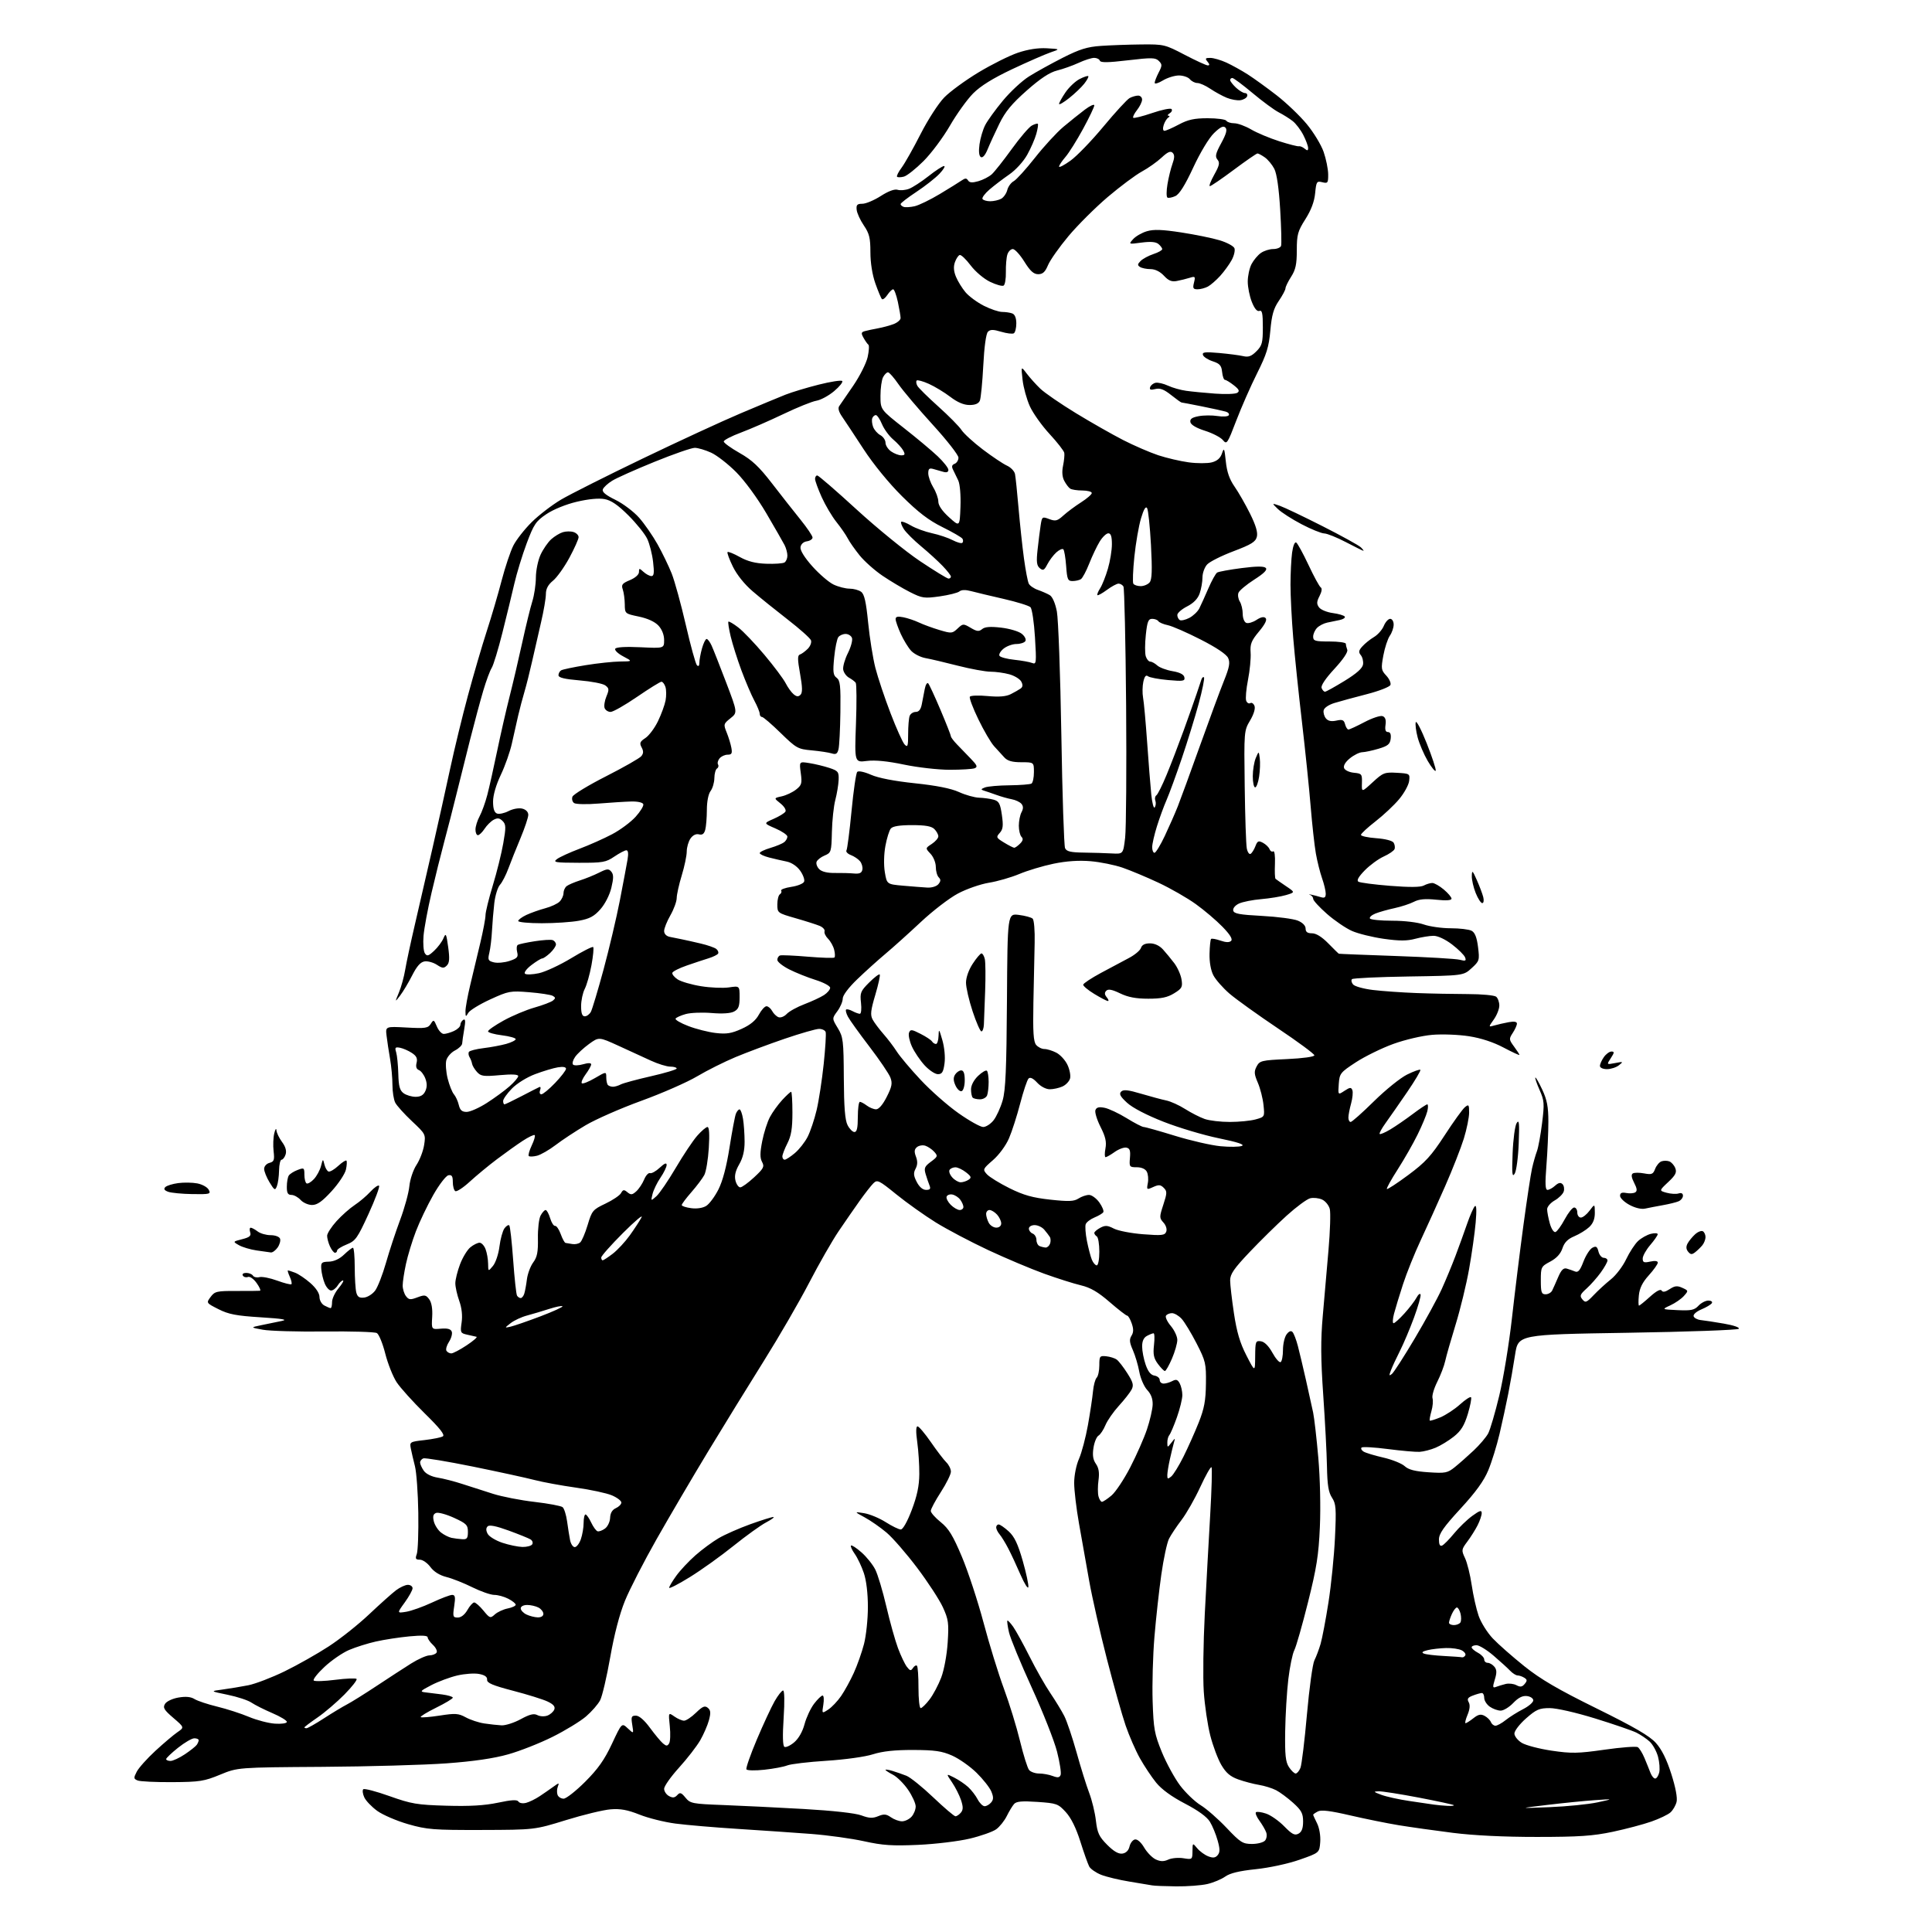 <?xml version="1.0" encoding="UTF-8" standalone="no"?>
<svg 
  version="1.1" 
  xmlns="http://www.w3.org/2000/svg" 
  xmlns:xlink="http://www.w3.org/1999/xlink" 
  xmlns:svg="http://www.w3.org/2000/svg"
  xmlns:rdf="http://www.w3.org/1999/02/22-rdf-syntax-ns#"
  xmlns:cc="http://creativecommons.org/ns#"
  xmlns:dc="http://purl.org/dc/elements/1.1/"
  viewBox="0 0 768 768"
  width="768"
  height="768"
>
<style>svg {background-color: white; }</style>"
<path stroke="none" fill="black" fill-rule="evenodd" d="M467.50,749.86C463.10,749.81 458.82,749.64 458.00,749.47C457.18,749.31 453.12,748.63 449.00,747.97C444.88,747.30 439.80,746.08 437.72,745.26C435.64,744.43 433.51,742.95 432.98,741.97C432.45,740.98 430.86,736.49 429.44,731.99C427.75,726.64 425.75,722.60 423.66,720.33C420.64,717.03 420.03,716.81 412.40,716.29C406.24,715.87 404.04,716.06 403.11,717.12C402.44,717.88 401.13,720.04 400.20,721.93C399.26,723.81 397.38,726.17 396.00,727.17C394.62,728.16 389.90,729.83 385.50,730.88C381.10,731.93 371.88,733.05 365.00,733.36C354.71,733.82 350.91,733.57 343.50,731.93C338.55,730.84 329.10,729.53 322.50,729.02C315.90,728.52 302.85,727.62 293.50,727.03C284.15,726.44 272.90,725.48 268.50,724.90C264.10,724.32 257.66,722.72 254.20,721.33C249.44,719.44 246.63,718.92 242.70,719.24C239.84,719.47 231.88,721.39 225.00,723.52C212.50,727.38 212.50,727.38 191.50,727.44C172.33,727.49 169.78,727.29 162.25,725.14C157.71,723.84 152.18,721.46 149.96,719.86C147.74,718.25 145.42,715.82 144.80,714.46C144.18,713.10 144.00,711.66 144.40,711.26C144.80,710.86 149.49,712.08 154.82,713.98C163.57,717.09 165.76,717.46 177.50,717.80C186.78,718.07 192.63,717.72 197.95,716.60C203.37,715.45 205.59,715.33 206.09,716.15C206.48,716.78 207.82,717.00 209.14,716.66C210.44,716.32 212.85,715.14 214.50,714.04C216.15,712.95 218.60,711.25 219.95,710.27C222.27,708.60 222.36,708.60 221.73,710.25C221.36,711.21 221.32,712.67 221.64,713.50C221.95,714.33 223.04,715.00 224.05,715.00C225.06,715.00 228.92,711.97 232.62,708.27C237.72,703.17 240.29,699.53 243.26,693.18C247.18,684.82 247.18,684.82 249.55,687.05C251.92,689.27 251.92,689.27 251.33,685.64C250.81,682.45 250.99,682.00 252.78,682.00C254.08,682.00 256.15,683.79 258.40,686.87C260.37,689.54 262.69,692.33 263.56,693.05C264.88,694.15 265.30,694.14 265.99,693.02C266.45,692.28 266.57,689.19 266.25,686.17C265.69,680.67 265.69,680.67 268.07,682.33C269.37,683.25 271.11,684.00 271.92,684.00C272.74,684.00 274.87,682.58 276.66,680.84C279.30,678.29 280.19,677.92 281.37,678.89C282.51,679.84 282.60,680.87 281.82,683.80C281.27,685.83 279.70,689.45 278.33,691.83C276.95,694.20 273.17,699.09 269.91,702.68C266.66,706.27 264.00,710.04 264.00,711.07C264.00,712.09 264.88,713.40 265.95,713.97C267.41,714.76 268.23,714.66 269.20,713.60C270.31,712.38 270.79,712.53 272.50,714.61C274.39,716.91 275.23,717.07 287.50,717.53C294.65,717.80 309.05,718.51 319.50,719.10C331.14,719.77 340.01,720.75 342.41,721.65C345.49,722.80 346.90,722.87 349.10,721.96C351.37,721.02 352.31,721.10 354.16,722.40C355.42,723.28 357.40,724.00 358.57,724.00C359.73,724.00 361.43,723.18 362.35,722.17C363.26,721.17 364.00,719.33 364.00,718.10C364.00,716.87 362.63,713.87 360.95,711.43C359.28,709.00 356.58,706.32 354.95,705.48C353.33,704.64 352.00,703.77 352.00,703.54C352.00,703.32 353.24,703.51 354.75,703.96C356.26,704.42 358.77,705.28 360.31,705.89C361.86,706.50 366.67,710.37 371.00,714.50C375.33,718.62 379.30,722.00 379.81,722.00C380.33,722.00 381.30,721.34 381.97,720.54C382.90,719.42 382.91,718.27 382.03,715.59C381.40,713.67 379.79,710.49 378.46,708.53C376.04,704.97 376.04,704.97 379.27,706.60C381.05,707.50 383.56,709.19 384.85,710.37C386.13,711.54 387.83,713.74 388.62,715.25C389.41,716.76 390.66,718.00 391.40,718.00C392.15,718.00 393.31,717.33 394.00,716.50C394.97,715.33 394.98,714.37 394.07,712.16C393.42,710.59 390.78,707.24 388.19,704.70C385.61,702.17 381.25,699.10 378.50,697.88C374.40,696.07 371.61,695.67 363.00,695.64C355.68,695.62 350.84,696.14 347.00,697.36C343.89,698.36 335.85,699.47 328.50,699.94C321.35,700.39 314.35,701.22 312.95,701.78C311.55,702.34 307.44,703.11 303.82,703.50C300.21,703.89 297.01,703.82 296.72,703.35C296.43,702.88 298.29,697.55 300.85,691.50C303.41,685.45 306.60,678.59 307.93,676.25C309.27,673.91 310.78,672.00 311.29,672.00C311.85,672.00 311.93,676.37 311.51,682.88C311.05,689.94 311.15,693.98 311.81,694.39C312.37,694.73 314.11,693.94 315.68,692.62C317.45,691.12 319.01,688.40 319.82,685.38C320.53,682.72 322.24,679.07 323.61,677.27C324.98,675.47 326.50,674.00 326.99,674.00C327.48,674.00 327.61,675.63 327.29,677.62C326.70,681.24 326.70,681.24 329.25,679.57C330.65,678.66 332.94,676.24 334.35,674.20C335.75,672.17 338.03,668.02 339.40,665.00C340.78,661.98 342.60,656.82 343.45,653.54C344.30,650.26 345.00,643.64 345.00,638.82C345.00,633.40 344.39,628.25 343.38,625.28C342.49,622.65 340.87,619.24 339.77,617.69C338.68,616.15 338.01,614.66 338.29,614.38C338.56,614.10 340.44,615.32 342.45,617.09C344.47,618.86 346.93,621.93 347.93,623.91C348.93,625.88 350.91,632.50 352.34,638.62C353.76,644.73 355.85,652.18 356.97,655.18C358.09,658.17 359.67,661.49 360.48,662.56C361.75,664.22 362.10,664.28 362.93,663.03C363.46,662.22 364.17,661.84 364.51,662.17C364.85,662.51 365.12,666.44 365.11,670.89C365.10,675.35 365.49,679.00 365.99,679.00C366.49,679.00 368.08,677.45 369.52,675.56C370.97,673.67 373.05,669.74 374.15,666.84C375.29,663.84 376.40,657.84 376.72,652.92C377.22,645.17 377.02,643.73 374.80,638.89C373.44,635.93 368.85,628.88 364.59,623.24C360.33,617.59 354.86,611.29 352.43,609.24C349.99,607.18 346.09,604.46 343.75,603.19C339.50,600.88 339.50,600.88 343.50,601.52C345.70,601.87 349.56,603.47 352.09,605.08C354.61,606.68 357.31,608.00 358.09,607.99C358.93,607.98 360.70,604.83 362.44,600.24C364.55,594.68 365.40,590.67 365.44,586.00C365.47,582.42 365.10,576.69 364.62,573.25C364.05,569.22 364.09,567.00 364.73,567.00C365.27,567.00 367.65,569.81 370.03,573.25C372.40,576.69 375.17,580.31 376.17,581.29C377.18,582.27 378.00,583.95 378.00,585.01C378.00,586.07 376.20,589.72 374.00,593.12C371.80,596.53 370.00,599.89 370.00,600.61C370.00,601.32 371.78,603.34 373.97,605.09C377.14,607.65 378.81,610.38 382.39,618.89C384.84,624.73 388.70,636.48 390.97,645.00C393.23,653.52 396.87,665.33 399.06,671.24C401.24,677.14 404.13,686.53 405.47,692.09C406.82,697.65 408.44,702.83 409.08,703.60C409.72,704.37 411.51,705.00 413.06,705.00C414.60,705.00 417.04,705.44 418.47,705.99C420.48,706.75 421.20,706.65 421.62,705.55C421.92,704.76 421.28,700.60 420.19,696.31C419.10,692.01 414.57,680.54 410.12,670.81C405.68,661.08 401.60,651.20 401.08,648.84C400.55,646.48 400.26,644.40 400.45,644.22C400.63,644.04 401.68,645.15 402.77,646.69C403.86,648.24 406.78,653.55 409.27,658.50C411.75,663.45 415.45,669.98 417.50,673.00C419.54,676.02 422.05,680.14 423.07,682.14C424.09,684.15 426.29,690.67 427.96,696.64C429.62,702.61 431.88,709.85 432.98,712.73C434.08,715.61 435.28,720.56 435.64,723.73C436.21,728.63 436.88,730.08 440.11,733.33C442.72,735.95 444.62,737.05 446.17,736.83C447.60,736.62 448.63,735.60 449.00,734.01C449.32,732.63 450.30,731.37 451.17,731.21C452.10,731.03 453.60,732.34 454.84,734.46C456.00,736.42 458.08,738.54 459.47,739.17C461.34,740.02 462.64,740.03 464.43,739.21C465.77,738.60 468.47,738.36 470.43,738.68C473.93,739.25 474.00,739.19 474.03,735.88C474.07,732.50 474.07,732.50 475.93,734.74C476.96,735.97 478.93,737.40 480.32,737.93C482.21,738.65 483.15,738.53 484.05,737.44C484.99,736.30 484.99,735.02 484.02,731.59C483.35,729.17 481.97,725.83 480.96,724.18C479.78,722.23 476.27,719.68 471.02,716.95C465.75,714.21 461.75,711.29 459.58,708.62C457.74,706.35 454.84,701.98 453.12,698.91C451.40,695.84 448.85,689.99 447.45,685.91C446.05,681.83 442.70,669.92 440.00,659.44C437.30,648.96 434.14,635.01 432.97,628.44C431.79,621.87 429.97,611.61 428.92,605.63C427.86,599.65 427.00,592.39 427.00,589.51C427.00,586.50 427.82,582.38 428.93,579.88C429.99,577.47 431.58,571.45 432.47,566.50C433.35,561.55 434.26,555.52 434.48,553.11C434.70,550.70 435.36,548.24 435.94,547.66C436.52,547.08 437.00,544.86 437.00,542.73C437.00,539.10 437.17,538.87 439.75,539.14C441.26,539.30 443.14,539.89 443.92,540.46C444.70,541.03 446.60,543.47 448.13,545.89C450.44,549.51 450.73,550.64 449.82,552.39C449.21,553.55 446.95,556.44 444.78,558.81C442.62,561.18 440.21,564.64 439.43,566.51C438.66,568.37 437.41,570.25 436.66,570.69C435.91,571.14 435.01,573.32 434.67,575.56C434.22,578.47 434.49,580.25 435.64,581.90C436.78,583.53 437.08,585.40 436.67,588.41C436.35,590.73 436.35,593.61 436.66,594.81C436.98,596.02 437.60,597.00 438.04,597.00C438.48,597.00 440.19,595.87 441.83,594.49C443.46,593.11 446.83,588.05 449.31,583.24C451.79,578.43 454.78,571.66 455.94,568.18C457.11,564.71 458.12,560.32 458.20,558.42C458.28,556.08 457.59,554.20 456.04,552.55C454.79,551.21 453.37,547.96 452.89,545.31C452.41,542.66 451.25,538.78 450.32,536.67C448.98,533.65 448.87,532.44 449.78,530.98C450.63,529.63 450.65,528.30 449.87,526.06C449.28,524.38 448.48,523.00 448.08,523.00C447.68,523.00 444.53,520.56 441.09,517.58C436.46,513.57 433.49,511.84 429.67,510.93C426.82,510.26 420.25,508.17 415.05,506.30C409.85,504.42 399.86,500.21 392.86,496.94C385.86,493.66 376.45,488.70 371.96,485.92C367.48,483.13 360.44,478.13 356.32,474.79C349.34,469.13 348.73,468.84 347.17,470.39C346.25,471.31 343.83,474.40 341.78,477.28C339.74,480.15 335.96,485.60 333.39,489.40C330.82,493.19 325.54,502.42 321.66,509.90C317.78,517.38 309.67,531.38 303.64,541.00C297.61,550.62 287.63,566.83 281.47,577.00C275.32,587.17 266.12,602.83 261.03,611.80C255.95,620.76 250.27,631.80 248.43,636.34C246.28,641.61 244.17,649.70 242.58,658.75C241.21,666.54 239.41,674.24 238.57,675.86C237.74,677.48 235.19,680.39 232.92,682.34C230.64,684.28 224.67,687.93 219.64,690.43C214.61,692.94 206.68,696.07 202.00,697.38C196.28,699.00 188.26,700.17 177.50,700.96C168.70,701.60 146.43,702.23 128.00,702.35C94.50,702.57 94.50,702.57 87.50,705.46C81.16,708.08 79.36,708.36 68.50,708.43C61.90,708.47 55.70,708.17 54.72,707.77C53.10,707.11 53.07,706.77 54.36,704.27C55.15,702.75 58.48,699.02 61.76,696.00C65.04,692.98 68.98,689.64 70.51,688.59C73.31,686.67 73.31,686.67 68.90,682.89C65.19,679.71 64.67,678.83 65.60,677.32C66.23,676.30 68.55,675.21 70.94,674.80C73.85,674.30 75.86,674.49 77.34,675.41C78.53,676.15 82.60,677.50 86.39,678.42C90.18,679.34 95.83,681.17 98.94,682.48C102.06,683.79 106.70,685.00 109.26,685.18C111.86,685.36 113.96,685.06 114.03,684.50C114.09,683.95 111.51,682.38 108.28,681.00C105.06,679.62 101.32,677.74 99.96,676.82C98.61,675.89 94.35,674.49 90.50,673.70C83.50,672.26 83.50,672.26 88.50,671.61C91.25,671.24 95.84,670.48 98.69,669.92C101.55,669.35 108.04,666.86 113.12,664.39C118.20,661.91 126.09,657.46 130.64,654.49C135.20,651.53 142.43,645.79 146.71,641.74C150.99,637.70 155.80,633.40 157.38,632.19C158.97,630.99 161.11,630.00 162.13,630.00C163.16,630.00 164.00,630.61 164.00,631.35C164.00,632.09 162.60,634.63 160.89,637.00C157.77,641.30 157.77,641.30 161.49,640.70C163.53,640.36 168.13,638.72 171.71,637.05C175.30,635.37 178.90,634.00 179.73,634.00C180.94,634.00 181.10,634.87 180.55,638.50C179.93,642.62 180.05,643.00 181.99,643.00C183.28,643.00 184.75,641.85 185.80,640.01C186.73,638.36 187.95,637.01 188.50,637.00C189.05,636.99 190.70,638.44 192.16,640.22C194.71,643.32 194.91,643.39 196.73,641.74C197.78,640.80 200.06,639.74 201.82,639.39C203.57,639.04 205.00,638.37 205.00,637.90C205.00,637.43 203.67,636.36 202.05,635.53C200.43,634.69 197.93,634.00 196.49,634.00C195.06,634.00 191.15,632.64 187.79,630.98C184.44,629.31 179.80,627.47 177.47,626.89C174.75,626.20 172.48,624.79 171.09,622.91C169.91,621.31 168.02,620.00 166.90,620.00C165.21,620.00 165.01,619.61 165.68,617.75C166.13,616.51 166.40,609.13 166.28,601.35C166.16,593.57 165.56,585.25 164.95,582.85C164.34,580.46 163.60,577.29 163.31,575.81C162.80,573.19 162.94,573.11 168.77,572.45C172.06,572.07 175.33,571.41 176.04,570.97C176.96,570.41 174.87,567.76 168.83,561.84C164.16,557.25 159.14,551.68 157.68,549.47C156.22,547.25 154.18,542.13 153.15,538.09C152.13,534.05 150.62,530.37 149.80,529.91C148.99,529.45 139.59,529.17 128.91,529.29C118.23,529.41 107.25,529.09 104.50,528.59C99.50,527.68 99.50,527.68 104.00,526.75C106.47,526.23 110.08,525.49 112.00,525.10C114.59,524.58 112.40,524.20 103.62,523.65C93.92,523.04 90.85,522.45 86.85,520.42C81.95,517.94 81.95,517.94 83.73,515.55C85.36,513.34 86.18,513.15 94.00,513.18C98.67,513.20 102.87,513.16 103.32,513.10C103.77,513.05 103.19,511.67 102.03,510.05C100.84,508.37 99.34,507.32 98.57,507.61C97.82,507.90 96.91,507.66 96.54,507.07C96.16,506.45 96.72,506.00 97.88,506.00C98.98,506.00 100.18,506.49 100.55,507.09C100.92,507.69 102.08,507.95 103.12,507.68C104.17,507.40 107.35,508.03 110.20,509.07C113.04,510.11 115.59,510.75 115.85,510.49C116.11,510.22 115.81,508.88 115.18,507.50C114.56,506.13 114.23,505.00 114.46,505.00C114.68,505.00 115.97,505.42 117.32,505.93C118.67,506.45 121.40,508.29 123.39,510.04C125.62,512.00 127.00,514.11 127.00,515.57C127.00,516.88 127.86,518.39 128.93,518.96C130.00,519.53 131.12,520.00 131.43,520.00C131.75,520.00 132.00,518.91 132.00,517.58C132.00,516.24 133.17,513.77 134.59,512.08C136.01,510.38 136.80,509.00 136.33,509.00C135.86,509.00 134.92,509.90 134.23,511.00C133.55,512.10 132.37,513.00 131.61,513.00C130.86,513.00 129.72,511.75 129.09,510.21C128.45,508.68 127.84,506.12 127.72,504.52C127.52,501.89 127.80,501.61 130.71,501.53C132.77,501.47 134.96,500.46 136.77,498.72C138.33,497.22 139.92,496.00 140.30,496.00C140.69,496.00 141.01,499.49 141.01,503.75C141.02,508.01 141.30,512.54 141.64,513.80C142.11,515.56 142.86,516.04 144.78,515.80C146.17,515.64 148.14,514.38 149.15,513.00C150.17,511.62 152.09,506.68 153.43,502.00C154.76,497.32 157.28,489.68 159.03,485.00C160.79,480.32 162.45,474.28 162.72,471.56C163.00,468.79 164.25,465.07 165.57,463.06C166.86,461.10 168.22,457.56 168.59,455.19C169.26,450.94 169.19,450.79 163.75,445.69C160.71,442.83 157.73,439.52 157.11,438.32C156.50,437.11 156.00,433.93 156.00,431.25C156.00,428.56 155.58,423.92 155.06,420.93C154.54,417.95 153.91,413.81 153.67,411.75C153.22,408.00 153.22,408.00 161.63,408.46C169.11,408.87 170.16,408.71 171.23,407.01C172.35,405.21 172.49,405.27 173.66,408.05C174.34,409.67 175.58,411.00 176.40,411.00C177.23,411.00 179.05,410.48 180.45,409.84C181.85,409.20 183.00,408.10 183.00,407.40C183.00,406.69 183.52,405.80 184.15,405.41C185.00,404.88 185.10,405.87 184.54,409.10C184.12,411.52 183.75,414.09 183.72,414.81C183.69,415.53 182.40,416.78 180.85,417.58C179.30,418.38 177.75,420.16 177.40,421.54C177.06,422.91 177.31,426.17 177.96,428.77C178.62,431.37 179.73,434.18 180.44,435.00C181.15,435.82 182.03,437.74 182.38,439.25C182.88,441.33 183.64,442.00 185.50,442.00C186.85,442.00 190.45,440.41 193.48,438.47C196.52,436.53 200.58,433.56 202.50,431.87C204.43,430.18 206.00,428.33 206.00,427.76C206.00,427.08 203.48,426.95 198.68,427.39C192.21,427.97 191.15,427.83 189.60,426.11C188.64,425.05 187.76,423.57 187.65,422.84C187.53,422.10 187.09,420.94 186.66,420.25C186.23,419.56 186.12,418.61 186.41,418.14C186.70,417.67 189.32,417.00 192.22,416.65C195.12,416.30 199.19,415.54 201.25,414.96C203.31,414.38 205.00,413.53 205.00,413.07C205.00,412.61 202.53,411.92 199.50,411.54C196.47,411.17 194.00,410.46 194.00,409.98C194.00,409.49 196.81,407.55 200.25,405.65C203.69,403.76 209.20,401.44 212.50,400.51C215.80,399.57 219.09,398.32 219.81,397.73C220.89,396.84 220.87,396.51 219.72,395.86C218.94,395.43 214.75,394.78 210.40,394.43C202.84,393.81 202.17,393.94 194.86,397.29C190.66,399.21 186.73,401.62 186.14,402.64C185.16,404.34 185.06,404.28 185.03,402.03C185.01,400.68 185.87,395.95 186.93,391.53C187.99,387.11 189.79,379.58 190.93,374.79C192.07,369.99 193.00,365.04 193.00,363.79C193.00,362.53 194.30,357.23 195.89,352.00C197.49,346.77 199.36,339.22 200.06,335.20C201.18,328.81 201.15,327.72 199.79,326.36C198.60,325.17 197.77,325.05 196.26,325.86C195.17,326.44 193.53,328.06 192.62,329.46C191.70,330.86 190.51,332.00 189.98,332.00C189.44,332.00 189.00,330.99 189.01,329.75C189.01,328.51 189.75,326.15 190.64,324.50C191.54,322.85 192.92,319.02 193.71,316.00C194.50,312.98 196.26,305.10 197.63,298.50C199.00,291.90 201.21,282.23 202.54,277.00C203.87,271.77 206.14,262.10 207.58,255.50C209.02,248.90 210.83,241.51 211.60,239.07C212.37,236.64 213.01,232.36 213.02,229.57C213.03,226.78 213.87,222.70 214.89,220.50C215.91,218.30 217.81,215.54 219.12,214.36C220.43,213.19 222.51,211.92 223.75,211.55C224.99,211.17 226.90,211.15 228.00,211.50C229.10,211.85 230.00,212.76 230.00,213.53C230.00,214.30 228.35,217.98 226.34,221.72C224.32,225.45 221.40,229.55 219.84,230.82C217.87,232.43 217.00,234.06 217.00,236.15C217.00,237.80 216.14,242.83 215.09,247.32C214.04,251.82 212.43,258.88 211.50,263.00C210.58,267.12 209.22,272.52 208.48,275.00C207.74,277.48 206.61,281.75 205.97,284.50C205.32,287.25 204.21,292.20 203.49,295.50C202.77,298.80 200.79,304.43 199.09,308.00C197.18,312.02 196.00,316.08 196.00,318.64C196.00,321.48 196.49,322.98 197.56,323.39C198.42,323.72 200.50,323.28 202.17,322.41C203.90,321.52 206.25,321.10 207.61,321.44C209.07,321.80 210.00,322.77 210.00,323.92C210.00,324.95 208.61,329.10 206.92,333.15C205.23,337.19 203.05,342.63 202.09,345.23C201.13,347.84 199.62,350.77 198.73,351.74C197.85,352.72 196.84,355.99 196.49,359.01C196.14,362.03 195.73,366.98 195.57,370.00C195.42,373.02 194.95,376.94 194.53,378.70C193.85,381.58 194.02,381.97 196.33,382.55C197.74,382.90 200.53,382.65 202.53,381.99C205.64,380.96 206.08,380.45 205.58,378.46C205.26,377.17 205.37,375.89 205.84,375.60C206.30,375.31 209.33,374.66 212.56,374.16C215.80,373.65 219.02,373.45 219.72,373.72C220.42,373.99 221.00,374.76 221.00,375.43C221.00,376.10 219.96,377.63 218.69,378.83C217.41,380.02 215.99,381.00 215.53,381.00C215.07,381.00 213.15,382.18 211.26,383.62C209.37,385.05 208.21,386.60 208.67,387.05C209.12,387.51 211.62,387.42 214.20,386.87C216.79,386.31 222.58,383.62 227.08,380.89C231.58,378.16 235.50,376.17 235.80,376.47C236.10,376.77 235.79,380.00 235.12,383.66C234.45,387.31 233.24,391.56 232.45,393.10C231.65,394.64 231.00,397.72 231.00,399.95C231.00,402.84 231.42,404.00 232.46,404.00C233.27,404.00 234.36,403.19 234.89,402.20C235.42,401.21 237.68,393.67 239.91,385.45C242.13,377.23 245.05,364.88 246.39,358.00C247.72,351.12 249.10,343.81 249.45,341.75C249.87,339.31 249.71,338.00 248.99,338.00C248.39,338.00 246.24,339.13 244.21,340.50C240.86,342.78 239.62,343.00 230.02,342.97C220.65,342.94 219.71,342.78 221.40,341.50C222.44,340.71 226.49,338.86 230.40,337.38C234.30,335.91 240.14,333.31 243.36,331.60C246.58,329.90 250.77,326.78 252.67,324.68C254.57,322.58 255.94,320.33 255.72,319.68C255.48,318.99 253.50,318.55 250.91,318.61C248.48,318.67 242.68,319.04 238.00,319.42C233.32,319.81 228.92,319.72 228.22,319.23C227.51,318.74 227.22,317.60 227.56,316.69C227.91,315.79 233.93,312.13 240.94,308.57C247.95,305.01 254.23,301.42 254.91,300.61C255.82,299.51 255.86,298.60 255.05,297.10C254.14,295.39 254.38,294.80 256.56,293.37C257.99,292.43 260.24,289.42 261.56,286.68C262.88,283.94 264.24,280.23 264.58,278.43C264.91,276.64 264.89,274.23 264.53,273.09C264.16,271.94 263.45,271.00 262.94,271.00C262.43,271.00 258.07,273.70 253.26,277.00C248.44,280.30 243.70,283.00 242.72,283.00C241.74,283.00 240.68,282.32 240.35,281.48C240.03,280.65 240.35,278.56 241.06,276.85C242.20,274.11 242.14,273.58 240.60,272.45C239.64,271.74 235.06,270.85 230.42,270.47C224.46,269.97 222.00,269.38 222.00,268.44C222.00,267.71 222.47,266.83 223.04,266.48C223.61,266.12 227.99,265.20 232.79,264.42C237.58,263.64 243.75,262.99 246.50,262.96C251.50,262.91 251.50,262.91 247.72,260.91C245.64,259.82 244.22,258.45 244.57,257.88C244.98,257.23 248.72,257.01 254.61,257.29C264.00,257.74 264.00,257.74 264.00,254.42C264.00,252.37 263.14,250.19 261.75,248.69C260.32,247.15 257.47,245.84 253.95,245.10C248.43,243.95 248.40,243.93 248.36,240.22C248.34,238.18 247.97,235.51 247.56,234.31C246.91,232.44 247.33,231.89 250.40,230.61C252.54,229.71 254.00,228.41 254.00,227.40C254.00,225.81 254.12,225.80 255.83,227.35C256.83,228.26 258.25,229.00 258.97,229.00C259.97,229.00 260.12,227.68 259.61,223.34C259.25,220.23 258.20,216.11 257.28,214.19C256.37,212.26 253.01,208.08 249.81,204.89C245.64,200.73 242.95,198.89 240.33,198.40C238.02,197.97 233.93,198.36 229.31,199.45C225.01,200.46 220.00,202.50 217.25,204.34C213.03,207.18 212.22,208.37 209.36,216.00C207.61,220.68 205.41,227.88 204.46,232.00C203.51,236.12 201.38,244.90 199.72,251.50C198.07,258.10 196.15,264.40 195.46,265.50C194.76,266.60 193.26,270.65 192.12,274.50C190.98,278.35 188.61,287.12 186.87,294.00C185.12,300.88 182.65,310.77 181.37,316.00C180.09,321.23 177.95,329.55 176.62,334.50C175.29,339.45 172.99,348.68 171.52,355.00C170.04,361.32 168.62,368.98 168.36,372.00C168.11,375.02 168.35,378.16 168.90,378.97C169.74,380.22 170.30,380.07 172.55,377.97C174.02,376.61 175.69,374.38 176.27,373.00C177.23,370.73 177.40,371.05 178.16,376.47C178.79,381.08 178.67,382.76 177.61,383.82C176.44,384.99 175.84,384.94 173.67,383.52C172.27,382.60 170.08,381.99 168.81,382.17C167.18,382.40 165.72,384.03 163.85,387.73C162.39,390.60 160.24,394.20 159.07,395.73C156.94,398.50 156.94,398.50 158.59,394.50C159.51,392.30 160.62,388.25 161.07,385.50C161.53,382.75 163.26,374.65 164.93,367.50C166.60,360.35 169.76,346.62 171.96,337.00C174.16,327.38 177.31,313.20 178.96,305.50C180.61,297.80 183.78,284.75 186.01,276.50C188.23,268.25 191.59,256.77 193.46,251.00C195.34,245.22 198.02,236.12 199.41,230.76C200.81,225.41 202.91,219.14 204.08,216.84C205.26,214.54 208.53,210.36 211.36,207.56C214.19,204.76 219.43,200.74 223.00,198.62C226.57,196.51 241.20,189.15 255.50,182.27C269.80,175.39 287.35,167.29 294.50,164.27C301.65,161.24 309.62,157.93 312.21,156.90C314.80,155.88 320.78,154.07 325.50,152.89C330.21,151.70 334.39,151.06 334.79,151.46C335.18,151.86 333.73,153.67 331.57,155.49C329.41,157.31 326.24,159.02 324.52,159.30C322.80,159.58 316.91,161.96 311.44,164.58C305.97,167.20 298.39,170.51 294.60,171.93C290.80,173.34 287.70,174.95 287.70,175.50C287.70,176.05 290.54,178.11 294.01,180.07C298.96,182.87 301.74,185.49 306.91,192.20C310.53,196.90 315.64,203.39 318.25,206.62C320.86,209.86 323.00,213.03 323.00,213.68C323.00,214.33 321.99,215.00 320.75,215.18C319.40,215.37 318.39,216.30 318.21,217.51C318.03,218.77 319.78,221.60 322.92,225.13C325.68,228.21 329.47,231.47 331.36,232.37C333.25,233.27 336.11,234.00 337.71,234.00C339.31,234.00 341.38,234.56 342.31,235.25C343.59,236.19 344.28,239.21 345.10,247.50C345.70,253.55 347.00,261.65 347.98,265.50C348.97,269.35 351.68,277.45 354.00,283.50C356.32,289.55 358.84,295.16 359.61,295.96C360.81,297.22 361.00,296.64 361.00,291.80C361.00,288.70 361.27,285.45 361.61,284.58C361.94,283.71 363.03,283.00 364.03,283.00C365.25,283.00 366.03,282.02 366.42,280.00C366.74,278.35 367.27,275.61 367.60,273.90C367.93,272.20 368.55,271.18 368.98,271.65C369.41,272.12 371.61,276.88 373.88,282.24C376.15,287.60 378.00,292.31 378.00,292.70C378.00,293.10 379.11,294.57 380.46,295.96C381.82,297.36 384.29,299.92 385.96,301.65C388.45,304.23 388.71,304.90 387.41,305.40C386.55,305.73 382.10,306.00 377.53,306.00C372.96,306.00 364.78,305.07 359.36,303.94C352.79,302.56 347.86,302.08 344.60,302.49C339.69,303.11 339.69,303.11 340.26,287.72C340.57,279.25 340.52,271.91 340.16,271.41C339.80,270.91 338.60,270.00 337.50,269.40C336.40,268.79 335.36,267.33 335.18,266.15C335.00,264.97 335.85,262.01 337.07,259.58C338.28,257.15 339.00,254.45 338.67,253.58C338.34,252.71 337.20,252.00 336.15,252.00C335.10,252.00 333.80,252.56 333.26,253.25C332.71,253.94 331.97,257.59 331.60,261.36C331.03,267.11 331.19,268.42 332.58,269.43C333.98,270.46 334.21,272.53 334.07,283.07C333.98,289.91 333.64,296.55 333.32,297.83C332.86,299.67 332.29,300.02 330.62,299.49C329.45,299.12 325.88,298.58 322.68,298.28C317.15,297.78 316.55,297.44 310.33,291.38C306.74,287.87 303.40,285.00 302.90,285.00C302.41,285.00 302.00,284.43 302.00,283.74C302.00,283.04 301.03,280.68 299.85,278.49C298.67,276.29 296.37,270.90 294.73,266.50C293.10,262.10 291.18,256.03 290.46,253.01C289.74,249.99 289.33,247.34 289.55,247.12C289.77,246.90 291.52,247.92 293.45,249.40C295.38,250.87 300.06,255.77 303.85,260.29C307.64,264.80 311.44,269.88 312.30,271.57C313.16,273.26 314.59,275.25 315.48,275.98C316.67,276.97 317.38,277.02 318.21,276.19C319.04,275.36 319.00,273.19 318.04,267.83C317.00,262.04 317.00,260.50 318.00,260.17C318.69,259.94 320.08,258.92 321.10,257.90C322.12,256.88 322.69,255.36 322.37,254.52C322.05,253.68 317.90,249.98 313.14,246.29C308.39,242.61 302.12,237.56 299.22,235.07C295.99,232.32 292.92,228.49 291.33,225.25C289.90,222.32 288.95,219.72 289.21,219.45C289.48,219.19 291.68,220.08 294.10,221.43C297.21,223.16 300.29,223.95 304.59,224.10C307.94,224.22 311.20,223.99 311.84,223.60C312.48,223.20 313.00,221.98 313.00,220.88C313.00,219.77 312.50,217.89 311.88,216.68C311.26,215.48 308.00,209.79 304.63,204.04C301.08,197.99 296.04,191.11 292.66,187.70C289.45,184.47 284.95,180.97 282.66,179.93C280.37,178.89 277.46,178.03 276.19,178.02C274.92,178.01 267.73,180.51 260.20,183.57C252.67,186.63 245.09,190.01 243.36,191.09C241.62,192.16 239.95,193.70 239.64,194.51C239.24,195.54 240.74,196.79 244.64,198.70C247.70,200.20 251.95,203.41 254.08,205.83C256.21,208.25 259.51,213.01 261.41,216.41C263.31,219.81 265.84,225.04 267.03,228.04C268.21,231.04 270.74,240.25 272.64,248.49C274.54,256.74 276.52,263.92 277.04,264.44C277.65,265.05 278.00,264.69 278.01,263.45C278.01,262.38 278.48,259.81 279.05,257.75C279.63,255.69 280.45,254.00 280.89,254.00C281.32,254.00 282.22,255.18 282.87,256.62C283.53,258.06 286.12,264.64 288.64,271.25C293.21,283.26 293.21,283.26 290.35,285.54C287.62,287.72 287.56,287.95 288.86,291.16C289.61,293.00 290.45,295.74 290.73,297.25C291.14,299.50 290.86,300.00 289.24,300.00C288.14,300.00 286.70,300.66 286.04,301.46C285.37,302.26 285.10,303.35 285.43,303.89C285.76,304.42 285.58,305.14 285.02,305.49C284.46,305.84 283.99,307.55 283.97,309.31C283.95,311.06 283.28,313.37 282.47,314.44C281.59,315.60 280.99,318.62 280.99,321.94C280.98,325.00 280.69,328.55 280.35,329.83C279.90,331.49 279.19,332.02 277.85,331.67C276.68,331.37 275.43,331.98 274.49,333.31C273.67,334.49 273.00,336.81 272.99,338.47C272.99,340.14 272.09,344.43 271.00,348.00C269.91,351.57 269.01,355.62 269.00,357.00C268.98,358.38 267.86,361.46 266.49,363.85C265.12,366.25 264.00,369.05 264.00,370.08C264.00,371.23 264.88,372.14 266.25,372.42C267.49,372.67 269.62,373.10 271.00,373.38C272.38,373.65 275.75,374.41 278.50,375.06C281.25,375.70 284.06,376.68 284.74,377.23C285.42,377.78 285.74,378.61 285.45,379.08C285.16,379.54 283.48,380.37 281.71,380.92C279.95,381.46 276.05,382.75 273.06,383.79C270.06,384.82 267.46,386.13 267.27,386.70C267.08,387.26 268.03,388.44 269.38,389.33C270.73,390.21 274.91,391.43 278.66,392.03C282.42,392.64 287.41,392.85 289.75,392.51C294.00,391.88 294.00,391.88 294.00,396.40C294.00,400.03 293.57,401.16 291.82,402.09C290.44,402.84 287.18,403.05 282.88,402.69C279.17,402.38 274.54,402.56 272.60,403.10C270.66,403.64 268.84,404.45 268.56,404.91C268.27,405.36 270.55,406.70 273.62,407.87C276.68,409.05 281.58,410.29 284.50,410.63C288.78,411.13 290.77,410.81 294.82,408.98C298.24,407.44 300.41,405.65 301.65,403.36C302.64,401.51 304.01,400.00 304.69,400.00C305.37,400.00 306.38,400.85 306.94,401.88C307.49,402.92 308.63,404.03 309.47,404.35C310.30,404.67 311.78,404.09 312.74,403.05C313.71,402.02 316.89,400.27 319.82,399.16C322.74,398.05 326.23,396.42 327.57,395.55C328.91,394.67 330.00,393.37 330.00,392.66C330.00,391.95 327.41,390.55 324.25,389.56C321.09,388.57 316.36,386.68 313.75,385.36C311.14,384.04 309.00,382.34 309.00,381.57C309.00,380.80 309.48,380.01 310.08,379.81C310.67,379.61 315.66,379.83 321.17,380.30C326.68,380.76 331.42,380.91 331.71,380.62C332.00,380.33 331.95,378.94 331.59,377.52C331.24,376.11 330.14,374.14 329.16,373.16C328.18,372.18 327.55,370.85 327.77,370.20C327.98,369.56 327.11,368.59 325.83,368.05C324.55,367.52 320.24,366.14 316.25,365.00C309.08,362.94 309.00,362.88 309.00,359.52C309.00,357.65 309.46,355.84 310.02,355.49C310.58,355.14 310.80,354.49 310.53,354.04C310.25,353.59 312.07,352.92 314.57,352.54C317.07,352.17 319.36,351.23 319.65,350.47C319.95,349.70 319.24,347.74 318.08,346.11C316.81,344.33 314.69,342.89 312.74,342.49C310.96,342.13 307.81,341.41 305.75,340.88C303.69,340.35 302.00,339.56 302.00,339.12C302.00,338.68 303.91,337.75 306.25,337.06C308.59,336.36 311.06,335.33 311.75,334.77C312.44,334.21 313.00,333.22 313.00,332.56C313.00,331.91 310.86,330.45 308.25,329.32C303.50,327.27 303.50,327.27 307.50,325.52C309.70,324.56 311.82,323.27 312.21,322.64C312.61,322.00 311.76,320.59 310.25,319.38C307.58,317.25 307.58,317.25 310.74,316.56C312.48,316.17 315.04,314.97 316.43,313.88C318.68,312.11 318.88,311.41 318.32,307.30C317.69,302.69 317.69,302.69 321.76,303.35C324.00,303.70 327.56,304.57 329.67,305.26C333.18,306.42 333.49,306.82 333.37,310.01C333.29,311.93 332.70,315.52 332.05,318.00C331.40,320.48 330.79,326.20 330.69,330.73C330.51,338.63 330.39,339.00 327.82,340.07C326.35,340.68 324.91,341.80 324.61,342.56C324.32,343.32 324.79,344.65 325.66,345.51C326.66,346.52 328.91,347.06 331.86,347.02C334.41,346.98 337.84,347.08 339.47,347.23C341.67,347.43 342.54,347.03 342.81,345.70C343.00,344.71 342.58,343.20 341.87,342.35C341.16,341.49 339.52,340.39 338.23,339.90C336.94,339.41 336.15,338.56 336.49,338.02C336.82,337.48 337.72,330.44 338.50,322.37C339.27,314.30 340.29,307.31 340.77,306.83C341.27,306.33 343.62,306.83 346.23,307.98C349.15,309.27 355.50,310.50 363.66,311.36C372.30,312.27 378.03,313.41 381.20,314.85C383.78,316.03 387.38,317.04 389.20,317.10C391.01,317.15 393.62,317.51 394.99,317.89C397.11,318.48 397.60,319.40 398.26,323.95C398.88,328.26 398.71,329.66 397.41,331.10C395.89,332.78 396.00,333.03 399.14,334.94C400.99,336.07 402.81,336.99 403.18,337.00C403.55,337.00 404.59,336.26 405.49,335.36C406.65,334.21 406.82,333.42 406.06,332.66C405.48,332.08 405.00,330.09 405.00,328.23C405.00,326.38 405.48,323.97 406.07,322.87C406.83,321.44 406.82,320.49 406.04,319.54C405.43,318.81 403.71,318.00 402.22,317.72C400.72,317.45 397.93,316.66 396.00,315.96C394.07,315.27 391.82,314.49 391.00,314.25C389.84,313.90 389.95,313.63 391.50,313.03C392.60,312.60 397.00,312.21 401.28,312.17C405.56,312.12 409.50,311.81 410.03,311.48C410.57,311.15 411.00,309.11 411.00,306.94C411.00,303.00 411.00,303.00 406.00,303.00C402.37,303.00 400.52,302.48 399.25,301.10C398.29,300.06 396.45,298.04 395.16,296.62C393.88,295.20 391.06,290.39 388.91,285.93C386.75,281.48 385.23,277.43 385.53,276.95C385.82,276.47 388.99,276.35 392.57,276.69C397.12,277.11 399.89,276.89 401.79,275.94C403.28,275.19 405.05,274.18 405.73,273.69C406.59,273.06 406.66,272.24 405.97,270.94C405.42,269.92 403.29,268.62 401.24,268.05C399.18,267.48 395.82,267.01 393.76,267.01C391.71,267.00 385.86,265.93 380.76,264.63C375.67,263.32 369.88,261.96 367.91,261.61C365.94,261.26 363.38,259.96 362.22,258.73C361.07,257.51 359.21,254.47 358.08,252.00C356.96,249.53 356.03,246.88 356.02,246.13C356.01,245.12 356.83,244.92 359.08,245.37C360.77,245.70 363.59,246.65 365.33,247.47C367.07,248.30 370.74,249.63 373.47,250.45C378.20,251.86 378.54,251.84 380.64,249.87C382.78,247.85 382.93,247.85 385.86,249.57C388.33,251.04 389.14,251.13 390.41,250.08C391.51,249.16 393.67,249.00 397.99,249.50C401.31,249.88 404.99,250.98 406.17,251.94C407.38,252.92 408.00,254.18 407.60,254.84C407.21,255.48 405.61,256.00 404.05,256.00C402.50,256.00 400.20,256.83 398.95,257.84C397.70,258.85 396.97,260.13 397.31,260.70C397.66,261.26 400.32,261.97 403.22,262.27C406.12,262.58 409.31,263.15 410.29,263.54C411.97,264.20 412.04,263.56 411.42,253.37C411.06,247.39 410.25,241.99 409.63,241.38C409.01,240.76 404.23,239.28 399.00,238.08C393.77,236.89 387.95,235.50 386.06,234.99C383.82,234.39 382.19,234.43 381.38,235.10C380.70,235.67 377.17,236.55 373.54,237.07C367.40,237.93 366.57,237.81 361.72,235.36C358.85,233.91 353.95,230.99 350.83,228.88C347.71,226.77 343.61,223.12 341.71,220.77C339.82,218.42 337.68,215.38 336.98,214.00C336.27,212.62 334.25,209.70 332.49,207.50C330.73,205.30 328.10,200.86 326.64,197.63C325.19,194.40 324.00,191.14 324.00,190.38C324.00,189.62 324.39,189.00 324.87,189.00C325.35,189.00 332.41,195.10 340.54,202.56C348.68,210.01 360.01,219.24 365.72,223.06C371.43,226.88 376.53,230.00 377.05,230.00C377.57,230.00 378.00,229.64 378.00,229.20C378.00,228.75 376.51,226.84 374.69,224.95C372.87,223.05 369.03,219.55 366.16,217.17C363.29,214.79 360.22,211.73 359.33,210.39C358.45,209.04 357.96,207.71 358.24,207.43C358.52,207.15 360.27,207.81 362.12,208.90C363.98,210.00 367.75,211.37 370.50,211.97C373.25,212.56 376.94,213.80 378.71,214.73C380.48,215.65 382.21,216.12 382.56,215.77C382.91,215.42 382.93,214.69 382.59,214.15C382.26,213.61 378.67,211.53 374.62,209.53C369.16,206.83 365.02,203.66 358.54,197.23C353.33,192.05 347.18,184.53 343.27,178.53C339.67,173.01 335.82,167.19 334.72,165.59C333.42,163.72 333.03,162.25 333.60,161.44C334.10,160.76 336.62,157.09 339.20,153.28C341.79,149.48 344.35,144.39 344.90,141.96C345.44,139.53 345.58,137.31 345.19,137.02C344.81,136.74 343.95,135.51 343.28,134.31C342.24,132.45 342.32,132.04 343.78,131.63C344.73,131.37 347.07,130.86 349.00,130.51C350.93,130.16 353.74,129.40 355.25,128.82C356.76,128.23 358.00,127.16 358.00,126.43C358.00,125.70 357.51,122.83 356.92,120.05C356.32,117.27 355.48,115.00 355.04,115.00C354.60,115.00 353.56,116.01 352.73,117.25C351.90,118.49 350.93,119.23 350.58,118.89C350.23,118.55 349.06,115.75 347.97,112.67C346.75,109.19 346.00,104.46 346.00,100.26C346.00,94.59 345.57,92.83 343.40,89.64C341.97,87.54 340.68,84.73 340.54,83.41C340.32,81.43 340.73,81.00 342.80,81.00C344.19,81.00 347.48,79.61 350.12,77.92C353.18,75.96 355.62,75.06 356.83,75.45C357.88,75.78 359.92,75.60 361.36,75.05C362.81,74.50 366.28,72.24 369.09,70.03C371.89,67.81 374.67,66.00 375.28,66.00C375.88,66.00 375.05,67.39 373.44,69.09C371.82,70.79 367.69,74.03 364.25,76.30C360.81,78.57 358.00,80.74 358.00,81.13C358.00,81.52 358.56,82.02 359.25,82.25C359.94,82.48 361.89,82.36 363.58,81.98C365.27,81.60 369.77,79.42 373.58,77.13C377.39,74.84 381.30,72.41 382.28,71.73C383.69,70.76 384.22,70.76 384.83,71.74C385.40,72.64 386.50,72.72 388.94,72.02C390.77,71.49 393.16,70.26 394.25,69.28C395.33,68.30 398.90,63.79 402.18,59.25C405.46,54.71 409.05,50.51 410.16,49.92C411.26,49.32 412.35,49.01 412.56,49.23C412.77,49.44 412.50,51.24 411.95,53.22C411.40,55.21 409.77,58.96 408.32,61.55C406.81,64.24 403.74,67.61 401.16,69.38C398.68,71.10 395.15,73.78 393.33,75.35C391.50,76.92 390.26,78.61 390.56,79.10C390.87,79.60 392.25,80.00 393.62,80.00C395.00,80.00 396.95,79.56 397.95,79.03C398.95,78.49 400.05,76.93 400.40,75.56C400.74,74.18 401.90,72.59 402.97,72.02C404.03,71.45 407.82,67.27 411.39,62.74C414.95,58.21 420.04,52.68 422.68,50.45C425.33,48.23 429.19,45.14 431.25,43.58C433.31,42.03 435.00,41.27 435.00,41.89C435.00,42.51 432.99,46.73 430.52,51.26C428.06,55.79 424.91,60.81 423.52,62.41C422.14,64.00 421.00,65.72 421.00,66.22C421.00,66.72 423.05,65.65 425.55,63.85C428.06,62.05 433.96,55.94 438.67,50.26C443.38,44.59 448.05,39.51 449.05,38.97C450.05,38.44 451.57,38.00 452.43,38.00C453.30,38.00 454.00,38.72 454.00,39.59C454.00,40.47 453.09,42.34 451.99,43.74C450.88,45.15 450.20,46.53 450.48,46.81C450.76,47.09 454.12,46.25 457.95,44.95C461.78,43.64 465.25,42.92 465.68,43.34C466.10,43.76 465.78,44.53 464.97,45.04C464.16,45.55 463.95,45.98 464.50,46.00C465.07,46.02 465.02,46.35 464.38,46.77C463.77,47.17 462.95,48.51 462.57,49.75C462.16,51.07 462.29,52.00 462.88,52.00C463.44,52.00 466.01,50.88 468.60,49.50C472.28,47.54 474.77,47.00 480.09,47.00C483.83,47.00 487.16,47.45 487.50,48.00C487.84,48.55 489.25,49.00 490.63,49.00C492.01,49.00 495.04,50.11 497.35,51.46C499.66,52.82 504.69,54.92 508.52,56.15C512.36,57.37 515.88,58.27 516.36,58.15C516.83,58.03 517.84,58.45 518.61,59.09C519.69,59.98 520.00,59.93 520.00,58.83C520.00,58.06 519.14,55.74 518.09,53.68C517.04,51.62 515.13,49.11 513.84,48.11C512.55,47.10 510.05,45.54 508.28,44.63C506.51,43.72 501.84,40.28 497.91,36.99C493.97,33.69 490.36,31.00 489.88,31.00C489.39,31.00 489.00,31.37 489.00,31.83C489.00,32.28 490.04,33.63 491.31,34.83C492.59,36.02 494.20,37.00 494.90,37.00C495.60,37.00 495.98,37.56 495.76,38.25C495.53,38.94 494.32,39.65 493.08,39.83C491.83,40.01 489.39,39.58 487.66,38.87C485.92,38.16 482.97,36.54 481.11,35.29C479.25,34.03 476.94,33.00 475.98,33.00C475.03,33.00 473.68,32.32 473.00,31.50C472.32,30.67 470.35,30.00 468.63,30.00C466.91,30.01 464.04,30.90 462.25,31.99C460.46,33.08 459.00,33.50 459.00,32.94C459.00,32.37 459.72,30.52 460.59,28.83C462.02,26.07 462.02,25.59 460.65,24.22C459.31,22.88 457.82,22.85 448.35,23.97C440.44,24.91 437.48,24.95 437.21,24.12C437.00,23.51 435.98,23.00 434.94,23.00C433.90,23.00 431.13,23.89 428.78,24.98C426.42,26.07 422.58,27.44 420.24,28.02C417.25,28.77 413.63,31.15 408.15,35.99C402.19,41.25 399.59,44.40 397.25,49.20C395.56,52.66 393.47,57.22 392.61,59.32C391.64,61.70 390.61,62.88 389.90,62.44C389.17,61.99 388.98,60.16 389.37,57.35C389.70,54.94 390.71,51.51 391.63,49.73C392.54,47.95 395.70,43.59 398.65,40.03C401.59,36.47 406.26,32.14 409.02,30.40C411.78,28.66 417.82,25.32 422.44,22.97C429.19,19.55 432.18,18.62 437.67,18.24C441.43,17.98 448.64,17.72 453.70,17.67C462.65,17.58 463.11,17.69 470.94,21.79C475.37,24.10 479.50,26.00 480.12,26.00C480.90,26.00 480.87,25.54 480.00,24.50C478.95,23.24 479.13,23.00 481.13,23.02C482.43,23.03 485.30,23.87 487.50,24.87C489.70,25.88 493.54,28.01 496.03,29.60C498.51,31.20 503.69,34.94 507.53,37.92C511.36,40.90 516.73,46.03 519.45,49.32C522.18,52.61 525.20,57.59 526.17,60.40C527.14,63.20 527.95,67.20 527.97,69.27C528.00,72.74 527.81,72.99 525.63,72.44C523.43,71.89 523.24,72.18 522.79,76.81C522.47,80.14 521.20,83.52 518.91,87.13C515.87,91.92 515.50,93.26 515.50,99.50C515.50,105.05 515.03,107.23 513.25,110.00C512.02,111.92 511.01,114.00 511.00,114.61C511.00,115.22 509.80,117.47 508.34,119.61C506.27,122.64 505.53,125.24 504.98,131.40C504.39,137.97 503.50,140.83 499.71,148.40C497.20,153.40 493.48,161.86 491.44,167.19C487.91,176.43 487.66,176.80 486.12,174.94C485.23,173.86 482.03,172.20 479.01,171.24C475.57,170.15 473.40,168.87 473.20,167.81C472.96,166.56 473.82,165.94 476.49,165.44C478.47,165.06 481.85,165.04 483.99,165.38C486.13,165.72 488.14,165.59 488.45,165.07C488.77,164.56 488.24,163.91 487.26,163.63C486.29,163.34 482.03,162.41 477.79,161.55C473.55,160.70 469.90,160.00 469.68,160.00C469.46,160.00 467.58,158.66 465.51,157.01C462.69,154.77 461.13,154.18 459.25,154.65C457.37,155.12 456.86,154.93 457.20,153.89C457.46,153.13 458.44,152.35 459.39,152.16C460.34,151.98 462.56,152.50 464.31,153.31C466.06,154.13 469.30,155.05 471.50,155.35C473.70,155.66 478.88,156.17 483.00,156.47C487.12,156.78 491.10,156.63 491.83,156.15C492.87,155.48 492.55,154.79 490.45,153.14C488.95,151.96 487.37,151.00 486.93,151.00C486.49,151.00 485.99,149.59 485.81,147.87C485.56,145.32 484.88,144.55 482.08,143.62C480.19,143.01 478.44,141.87 478.19,141.11C477.82,139.97 478.99,139.82 484.62,140.32C488.40,140.66 492.71,141.22 494.19,141.57C496.27,142.06 497.46,141.63 499.44,139.65C501.70,137.39 502.00,136.27 502.00,130.08C502.00,124.55 501.71,123.17 500.63,123.59C499.73,123.93 498.70,122.71 497.63,120.04C496.73,117.79 496.00,114.15 496.00,111.93C496.00,109.71 496.67,106.60 497.49,105.01C498.32,103.42 499.99,101.42 501.22,100.56C502.44,99.70 504.65,99.00 506.12,99.00C507.58,99.00 508.99,98.44 509.24,97.75C509.49,97.06 509.33,90.55 508.89,83.29C508.38,74.76 507.54,69.02 506.55,67.10C505.70,65.46 504.01,63.42 502.78,62.56C501.56,61.70 500.25,61.00 499.87,61.00C499.49,61.00 495.26,63.92 490.46,67.50C485.67,71.08 481.38,74.00 480.94,74.00C480.50,74.00 481.28,71.96 482.67,69.47C484.74,65.78 484.97,64.67 483.96,63.45C482.94,62.22 483.21,61.02 485.47,56.88C487.48,53.18 487.92,51.52 487.11,50.71C486.30,49.90 485.09,50.49 482.58,52.92C480.58,54.86 477.15,60.55 474.35,66.56C471.06,73.65 468.82,77.22 467.20,77.95C465.91,78.54 464.50,78.81 464.07,78.54C463.64,78.28 463.64,75.91 464.08,73.28C464.51,70.65 465.40,67.00 466.06,65.17C466.94,62.72 466.96,61.56 466.13,60.73C465.30,59.90 464.16,60.40 461.75,62.65C459.96,64.32 456.44,66.82 453.91,68.19C451.39,69.56 445.28,74.12 440.33,78.32C435.39,82.53 428.37,89.52 424.73,93.87C421.10,98.21 417.45,103.39 416.61,105.38C415.47,108.12 414.52,109.00 412.70,109.00C410.90,109.00 409.52,107.75 407.19,104.00C405.48,101.25 403.42,99.00 402.61,99.00C401.80,99.00 400.82,99.98 400.44,101.19C400.06,102.39 399.80,105.52 399.85,108.14C399.91,110.76 399.51,113.19 398.95,113.53C398.40,113.87 395.97,113.19 393.55,112.02C391.08,110.83 387.70,107.96 385.83,105.48C384.00,103.05 382.05,101.20 381.50,101.37C380.95,101.53 380.09,102.82 379.59,104.24C378.97,105.99 379.10,107.84 380.02,110.04C380.75,111.81 382.46,114.58 383.81,116.18C385.16,117.79 388.44,120.20 391.10,121.55C393.76,122.90 397.04,124.00 398.38,124.00C399.73,124.00 401.55,124.27 402.42,124.61C403.42,124.99 404.00,126.43 404.00,128.55C404.00,130.38 403.56,132.15 403.02,132.49C402.48,132.82 400.22,132.55 397.99,131.88C394.81,130.93 393.67,130.93 392.72,131.88C391.97,132.62 391.25,137.84 390.87,145.30C390.52,152.01 389.91,158.29 389.51,159.25C389.02,160.43 387.68,161.00 385.40,161.00C383.13,161.00 380.62,159.94 377.75,157.75C375.40,155.96 371.57,153.64 369.23,152.59C366.89,151.54 364.72,150.95 364.40,151.27C364.08,151.59 364.20,152.54 364.67,153.38C365.14,154.22 368.90,157.92 373.01,161.61C377.13,165.30 381.27,169.49 382.20,170.92C383.14,172.36 386.96,175.85 390.70,178.69C394.44,181.52 398.75,184.40 400.27,185.09C401.80,185.78 403.24,187.28 403.48,188.42C403.71,189.56 404.35,195.68 404.89,202.00C405.44,208.32 406.40,217.32 407.04,222.00C407.68,226.68 408.54,231.18 408.95,232.00C409.36,232.82 411.00,233.96 412.60,234.51C414.19,235.07 416.30,235.99 417.28,236.57C418.36,237.20 419.47,239.74 420.12,243.06C420.70,246.05 421.50,268.07 421.90,292.00C422.29,315.93 422.96,336.25 423.38,337.17C423.98,338.47 425.62,338.86 430.83,338.92C434.50,338.97 439.52,339.12 442.00,339.26C446.49,339.50 446.49,339.50 447.26,333.00C447.67,329.43 447.85,305.74 447.65,280.38C447.44,255.01 446.96,233.75 446.58,233.13C446.20,232.51 445.32,232.00 444.64,232.00C443.95,232.00 441.87,233.12 440.02,234.49C438.16,235.86 436.46,236.80 436.24,236.58C436.02,236.35 436.51,235.12 437.33,233.84C438.16,232.55 439.54,229.06 440.41,226.07C441.29,223.08 442.00,218.69 442.00,216.32C442.00,213.26 441.59,212.00 440.58,212.00C439.80,212.00 438.26,213.46 437.16,215.25C436.06,217.04 434.19,220.97 433.00,223.99C431.81,227.01 430.31,229.82 429.67,230.23C429.03,230.63 427.54,230.98 426.37,230.98C424.48,231.00 424.19,230.33 423.81,225.02C423.57,221.73 423.07,218.74 422.69,218.36C422.32,217.99 421.06,218.54 419.90,219.59C418.74,220.64 417.14,222.77 416.34,224.32C415.10,226.71 414.64,226.95 413.33,225.86C412.11,224.84 411.92,223.34 412.45,218.54C412.81,215.22 413.36,210.87 413.66,208.88C414.20,205.36 414.30,205.29 417.08,206.34C419.58,207.28 420.31,207.10 422.73,204.90C424.25,203.52 427.41,201.17 429.75,199.68C432.09,198.19 434.00,196.53 434.00,195.99C434.00,195.44 432.31,194.99 430.25,194.98C428.19,194.98 426.00,194.64 425.40,194.23C424.79,193.83 423.74,192.44 423.06,191.14C422.25,189.62 422.08,187.51 422.58,185.14C422.99,183.14 423.22,180.84 423.07,180.03C422.93,179.23 420.31,175.86 417.25,172.55C414.18,169.24 410.65,164.28 409.39,161.52C408.14,158.76 406.83,154.03 406.49,151.00C405.87,145.50 405.87,145.50 408.14,148.50C409.39,150.15 411.81,152.85 413.53,154.50C415.24,156.15 421.60,160.52 427.66,164.22C433.72,167.92 442.21,172.74 446.52,174.95C450.83,177.15 457.09,179.86 460.43,180.97C463.77,182.07 469.22,183.34 472.53,183.79C475.85,184.24 479.98,184.24 481.70,183.80C483.86,183.24 485.12,182.13 485.75,180.24C486.57,177.80 486.73,178.14 487.28,183.41C487.71,187.59 488.72,190.51 490.74,193.41C492.31,195.66 495.09,200.51 496.92,204.20C499.23,208.85 500.05,211.65 499.62,213.37C499.11,215.40 497.42,216.44 490.37,219.11C485.62,220.90 480.90,223.27 479.87,224.37C478.84,225.47 478.00,227.80 478.00,229.54C478.00,231.28 477.50,234.13 476.89,235.89C476.15,238.01 474.49,239.73 471.89,241.06C469.75,242.15 468.00,243.68 468.00,244.46C468.00,245.24 468.44,246.15 468.97,246.48C469.50,246.81 471.21,246.43 472.76,245.63C474.30,244.83 476.10,243.12 476.75,241.84C477.40,240.55 479.02,236.97 480.35,233.88C481.69,230.79 483.26,227.96 483.84,227.60C484.43,227.24 488.78,226.44 493.51,225.83C499.49,225.06 502.44,225.04 503.16,225.76C503.89,226.49 502.49,227.91 498.57,230.41C495.47,232.40 492.65,234.75 492.31,235.64C491.96,236.53 492.21,238.10 492.84,239.12C493.48,240.14 494.00,242.34 494.00,244.02C494.00,245.72 494.62,247.30 495.42,247.61C496.20,247.91 498.02,247.38 499.47,246.43C501.22,245.28 502.44,245.04 503.10,245.70C503.76,246.36 502.88,248.15 500.47,251.03C497.42,254.69 496.90,256.00 497.14,259.43C497.30,261.67 496.83,266.53 496.10,270.24C495.37,273.95 495.05,277.69 495.38,278.55C495.71,279.42 496.44,279.84 497.00,279.50C497.56,279.16 498.31,279.65 498.68,280.61C499.08,281.66 498.39,283.96 496.92,286.42C494.53,290.45 494.50,290.76 494.79,312.50C494.94,324.60 495.32,335.74 495.62,337.26C495.92,338.78 496.60,339.74 497.14,339.41C497.68,339.08 498.54,337.71 499.05,336.36C499.85,334.27 500.27,334.08 502.05,335.03C503.18,335.63 504.36,336.77 504.66,337.56C504.96,338.35 505.62,338.73 506.12,338.42C506.64,338.10 506.94,340.24 506.81,343.38C506.68,346.42 506.78,349.10 507.04,349.34C507.29,349.57 509.16,350.88 511.19,352.25C514.87,354.72 514.87,354.72 511.19,355.81C509.16,356.41 504.73,357.13 501.35,357.42C497.97,357.71 494.02,358.49 492.57,359.15C491.04,359.85 490.05,361.02 490.22,361.93C490.46,363.20 492.64,363.61 501.68,364.09C507.81,364.42 514.22,365.26 515.92,365.97C517.81,366.75 519.00,367.97 519.00,369.12C519.00,370.47 519.72,371.00 521.54,371.00C523.18,371.00 525.46,372.41 528.00,375.00C530.16,377.20 532.05,379.06 532.21,379.12C532.37,379.19 542.62,379.60 555.00,380.03C567.38,380.46 578.74,381.13 580.26,381.52C582.59,382.12 582.93,381.97 582.39,380.57C582.04,379.65 579.71,377.35 577.23,375.45C574.53,373.39 571.57,372.00 569.87,372.00C568.31,372.00 565.05,372.53 562.64,373.17C559.30,374.07 556.30,374.07 550.05,373.19C545.54,372.55 539.85,371.14 537.41,370.06C534.97,368.98 530.51,365.94 527.50,363.30C524.49,360.66 522.02,357.97 522.01,357.32C522.01,356.68 521.44,355.95 520.75,355.72C520.06,355.48 520.29,355.45 521.25,355.64C522.21,355.84 523.90,356.28 525.00,356.62C526.54,357.09 527.00,356.77 527.00,355.24C527.00,354.15 526.34,351.39 525.54,349.12C524.74,346.85 523.63,342.41 523.07,339.25C522.52,336.09 521.59,327.65 521.00,320.50C520.42,313.35 518.86,298.27 517.55,287.00C516.23,275.73 514.66,260.65 514.07,253.50C513.47,246.35 512.99,236.85 512.99,232.39C513.00,227.93 513.28,222.20 513.63,219.66C514.00,216.98 514.68,215.30 515.26,215.66C515.81,216.00 518.01,220.02 520.16,224.60C522.30,229.17 524.49,233.19 525.03,233.52C525.62,233.88 525.43,235.21 524.54,236.92C523.37,239.19 523.33,240.07 524.33,241.43C525.01,242.37 527.48,243.39 529.81,243.70C532.14,244.01 534.28,244.65 534.57,245.11C534.85,245.57 533.94,246.18 532.54,246.47C531.14,246.76 528.91,247.23 527.57,247.50C526.23,247.78 524.43,248.71 523.57,249.57C522.71,250.44 522.00,252.01 522.00,253.07C522.00,254.78 522.75,255.00 528.50,255.00C532.08,255.00 535.00,255.41 535.00,255.92C535.00,256.42 535.25,257.49 535.56,258.30C535.90,259.19 533.91,262.14 530.45,265.88C526.89,269.73 525.00,272.56 525.36,273.50C525.68,274.32 526.29,274.99 526.72,274.97C527.15,274.96 530.65,273.01 534.50,270.65C539.29,267.71 541.60,265.65 541.83,264.12C542.01,262.89 541.61,261.23 540.94,260.43C539.97,259.25 540.09,258.55 541.59,256.91C542.61,255.77 544.68,254.12 546.18,253.23C547.68,252.35 549.44,250.35 550.08,248.81C550.72,247.26 551.86,246.00 552.62,246.00C553.39,246.00 554.00,247.01 554.00,248.28C554.00,249.53 553.31,251.54 552.47,252.73C551.64,253.93 550.48,257.46 549.90,260.57C548.94,265.79 549.03,266.40 551.06,268.56C552.26,269.85 553.01,271.52 552.72,272.28C552.43,273.04 548.21,274.69 543.35,275.94C538.48,277.19 532.70,278.76 530.50,279.44C528.17,280.15 526.36,281.38 526.17,282.38C525.98,283.32 526.39,284.77 527.08,285.59C527.93,286.62 529.24,286.89 531.23,286.45C533.63,285.92 534.23,286.18 534.69,287.91C534.99,289.06 535.59,290.00 536.02,290.00C536.45,290.00 539.33,288.67 542.42,287.04C545.52,285.41 548.75,284.35 549.62,284.68C550.69,285.10 551.05,286.19 550.77,288.14C550.48,290.12 550.78,291.00 551.74,291.00C552.66,291.00 553.03,291.90 552.82,293.65C552.56,295.82 551.70,296.53 548.00,297.63C545.52,298.37 542.60,298.99 541.50,299.02C540.40,299.05 538.20,300.14 536.61,301.44C534.80,302.91 533.93,304.38 534.30,305.34C534.62,306.18 536.37,307.01 538.19,307.18C541.32,307.48 541.49,307.71 541.39,311.25C541.27,315.00 541.27,315.00 545.67,310.95C549.79,307.15 550.40,306.92 555.28,307.20C560.40,307.49 560.49,307.55 560.16,310.42C559.97,312.03 558.18,315.30 556.18,317.68C554.19,320.07 549.96,324.04 546.78,326.51C543.60,328.98 541.00,331.39 541.00,331.88C541.00,332.36 543.74,332.96 547.08,333.20C550.66,333.46 553.50,334.19 553.99,334.98C554.44,335.72 554.61,336.87 554.35,337.53C554.09,338.20 552.15,339.53 550.04,340.48C547.92,341.44 544.54,343.92 542.51,345.99C540.02,348.54 539.20,350.01 539.99,350.49C540.64,350.89 546.31,351.63 552.60,352.13C560.23,352.74 564.68,352.71 565.96,352.02C567.01,351.46 568.54,351.00 569.36,351.00C570.18,351.00 572.23,352.17 573.92,353.59C575.62,355.01 577.00,356.65 577.00,357.23C577.00,357.92 574.92,358.07 570.93,357.65C566.53,357.19 564.09,357.42 562.04,358.48C560.48,359.29 557.02,360.42 554.35,361.00C551.68,361.57 548.27,362.54 546.76,363.14C545.26,363.74 544.27,364.63 544.57,365.12C544.87,365.60 548.86,366.00 553.43,366.00C558.27,366.00 563.53,366.63 566.00,367.50C568.34,368.32 573.15,369.00 576.69,369.00C580.23,369.00 583.97,369.45 584.99,370.00C586.30,370.69 587.06,372.63 587.54,376.45C588.19,381.71 588.10,382.02 584.98,384.87C581.74,387.83 581.74,387.83 559.95,388.17C547.97,388.35 537.84,388.83 537.44,389.23C537.04,389.63 537.23,390.57 537.86,391.33C538.49,392.09 542.04,393.08 545.75,393.53C549.46,393.98 557.23,394.53 563.00,394.75C568.77,394.97 578.00,395.15 583.50,395.16C589.00,395.17 594.06,395.64 594.75,396.21C595.44,396.78 596.00,398.36 596.00,399.72C596.00,401.08 595.02,403.57 593.81,405.26C591.63,408.33 591.63,408.33 594.06,407.63C595.40,407.24 597.96,406.66 599.75,406.33C601.90,405.94 603.00,406.13 603.00,406.90C603.00,407.55 602.26,409.20 601.35,410.59C599.79,412.97 599.82,413.26 601.85,416.01C603.03,417.61 604.00,419.11 604.00,419.34C604.00,419.58 601.17,418.26 597.70,416.43C593.66,414.28 588.74,412.67 583.95,411.92C579.85,411.28 573.29,411.03 569.36,411.36C565.33,411.70 558.60,413.27 553.86,414.98C549.26,416.65 542.58,419.93 539.00,422.26C532.79,426.32 532.49,426.71 532.18,430.91C531.87,435.32 531.87,435.32 534.45,433.62C536.65,432.18 537.12,432.15 537.59,433.37C537.89,434.17 537.66,436.55 537.08,438.66C536.49,440.77 536.01,443.29 536.01,444.25C536.00,445.21 536.41,446.00 536.91,446.00C537.41,446.00 541.59,442.29 546.19,437.75C550.80,433.21 556.72,428.44 559.35,427.15C561.98,425.85 564.34,425.01 564.61,425.27C564.87,425.54 562.51,429.52 559.36,434.13C556.21,438.73 552.36,444.26 550.81,446.41C549.26,448.56 548.19,450.52 548.44,450.77C548.69,451.02 550.61,450.20 552.70,448.95C554.79,447.70 558.79,444.95 561.59,442.84C564.39,440.73 566.99,439.00 567.36,439.00C567.73,439.00 567.74,440.24 567.38,441.75C567.01,443.26 565.28,447.43 563.52,451.00C561.77,454.57 558.21,460.81 555.61,464.86C553.01,468.90 551.07,472.40 551.31,472.64C551.54,472.88 555.38,470.37 559.83,467.07C566.63,462.02 568.92,459.52 574.28,451.29C577.78,445.90 581.40,440.88 582.32,440.13C583.83,438.89 584.00,439.10 584.00,442.27C584.00,444.21 583.05,448.85 581.90,452.60C580.74,456.34 577.41,464.83 574.50,471.45C571.59,478.08 567.20,487.77 564.76,493.00C562.31,498.23 559.15,506.10 557.72,510.50C556.29,514.90 554.68,520.19 554.14,522.25C553.60,524.31 553.52,526.00 553.96,526.00C554.41,526.00 556.36,524.24 558.30,522.09C560.24,519.94 562.40,517.13 563.09,515.84C563.77,514.56 564.50,514.00 564.70,514.60C564.90,515.20 563.72,519.33 562.08,523.79C560.44,528.24 557.93,534.18 556.50,537.00C555.07,539.82 553.46,543.29 552.92,544.71C552.10,546.87 552.17,547.11 553.33,546.14C554.09,545.51 558.17,539.16 562.40,532.04C566.63,524.92 571.44,516.11 573.09,512.47C574.74,508.83 577.22,502.85 578.60,499.18C579.99,495.50 582.05,489.80 583.19,486.50C584.33,483.20 585.71,480.05 586.26,479.50C586.92,478.84 587.03,481.02 586.60,486.00C586.24,490.12 585.06,498.45 583.98,504.50C582.91,510.55 580.50,520.45 578.64,526.50C576.78,532.55 574.91,539.08 574.50,541.00C574.09,542.92 572.66,546.67 571.33,549.31C570.00,551.96 569.15,554.89 569.45,555.83C569.75,556.78 569.55,559.08 569.01,560.96C568.47,562.83 568.18,564.52 568.36,564.70C568.54,564.88 570.45,564.29 572.60,563.40C574.74,562.50 578.23,560.21 580.34,558.31C582.45,556.40 584.43,555.10 584.75,555.42C585.06,555.73 584.49,558.71 583.49,562.05C582.08,566.70 580.78,568.79 577.91,571.07C575.86,572.70 572.60,574.69 570.67,575.49C568.75,576.30 565.90,577.03 564.34,577.13C562.78,577.22 557.10,576.72 551.71,576.02C546.33,575.32 541.62,575.05 541.24,575.43C540.87,575.80 541.22,576.52 542.03,577.02C542.84,577.53 546.36,578.60 549.86,579.40C553.35,580.20 557.18,581.73 558.36,582.80C559.93,584.24 562.45,584.89 567.83,585.25C574.56,585.70 575.41,585.54 578.33,583.19C580.07,581.79 583.45,578.81 585.83,576.57C588.21,574.33 590.80,571.27 591.59,569.78C592.38,568.28 594.36,561.53 595.98,554.78C597.61,548.02 599.88,534.17 601.02,524.00C602.16,513.83 604.21,497.21 605.58,487.08C606.95,476.95 608.49,466.77 609.01,464.46C609.53,462.15 610.40,459.08 610.95,457.64C611.49,456.20 612.42,451.18 613.00,446.48C613.97,438.69 613.88,437.53 612.02,433.31C610.90,430.77 610.13,428.54 610.32,428.35C610.51,428.16 611.75,430.33 613.08,433.17C614.97,437.21 615.50,439.98 615.50,445.91C615.50,450.09 615.15,457.89 614.73,463.25C614.15,470.56 614.26,473.00 615.15,473.00C615.81,473.00 617.18,472.25 618.19,471.32C619.52,470.13 620.36,469.96 621.12,470.72C621.71,471.31 621.93,472.63 621.60,473.65C621.27,474.67 619.65,476.27 618.00,477.20C616.35,478.14 615.00,479.72 615.01,480.70C615.01,481.69 615.49,484.22 616.07,486.31C616.66,488.45 617.65,489.96 618.31,489.75C618.97,489.55 620.62,487.27 622.00,484.69C623.38,482.12 625.06,480.00 625.75,480.00C626.44,480.00 627.00,480.90 627.00,482.00C627.00,483.10 627.64,484.00 628.42,484.00C629.20,484.00 630.76,482.76 631.88,481.25C633.94,478.50 633.94,478.50 633.97,482.08C633.99,484.53 633.29,486.32 631.74,487.78C630.49,488.95 627.83,490.59 625.82,491.43C623.21,492.52 621.86,493.89 621.09,496.23C620.36,498.41 618.75,500.17 616.25,501.50C612.61,503.44 612.50,503.67 612.50,509.00C612.50,513.73 612.77,514.50 614.39,514.50C615.43,514.50 616.61,513.83 617.02,513.00C617.43,512.17 618.50,509.76 619.41,507.64C620.62,504.83 621.53,503.92 622.79,504.28C623.73,504.55 625.22,505.07 626.10,505.43C627.31,505.94 628.11,505.01 629.43,501.54C630.39,499.03 631.99,496.54 632.98,496.01C634.46,495.22 634.91,495.49 635.42,497.52C635.76,498.88 636.70,500.00 637.52,500.00C638.33,500.00 639.00,500.48 639.00,501.07C639.00,501.65 637.81,503.79 636.34,505.82C634.88,507.84 632.34,510.72 630.69,512.21C628.10,514.54 627.87,515.13 629.02,516.52C630.22,517.98 630.68,517.80 633.52,514.82C635.25,512.99 638.33,510.18 640.35,508.56C642.38,506.95 645.11,503.35 646.43,500.56C647.75,497.78 649.88,494.52 651.16,493.32C652.45,492.13 654.74,490.84 656.25,490.47C657.76,490.09 658.98,490.17 658.96,490.64C658.94,491.11 657.59,493.06 655.96,494.96C654.33,496.87 653.00,499.26 653.00,500.29C653.00,501.85 653.50,502.05 656.00,501.50C657.88,501.09 659.00,501.24 659.00,501.92C659.00,502.51 657.40,504.77 655.44,506.94C652.90,509.75 651.76,512.04 651.47,514.94C651.25,517.17 651.28,519.00 651.53,519.00C651.79,519.00 653.76,517.41 655.91,515.46C658.39,513.22 660.08,512.32 660.51,513.01C660.97,513.77 661.98,513.59 663.72,512.45C665.76,511.11 666.73,511.01 668.75,511.93C671.21,513.05 671.22,513.10 669.37,515.17C668.34,516.33 665.92,518.00 664.00,518.89C660.50,520.50 660.50,520.50 666.88,520.80C672.26,521.05 673.56,520.78 675.17,519.05C676.22,517.92 677.99,517.00 679.10,517.00C680.21,517.00 680.84,517.46 680.49,518.02C680.15,518.57 678.28,519.69 676.34,520.50C674.36,521.33 673.01,522.52 673.24,523.24C673.47,523.93 674.75,524.61 676.08,524.75C677.41,524.88 681.55,525.52 685.28,526.16C689.21,526.84 691.69,527.71 691.18,528.22C690.70,528.70 670.77,529.42 646.90,529.80C603.50,530.50 603.50,530.50 602.27,538.50C601.59,542.90 600.38,549.88 599.56,554.00C598.75,558.12 597.19,565.33 596.09,570.00C594.99,574.67 592.98,581.19 591.61,584.47C589.86,588.69 586.62,593.16 580.56,599.74C573.85,607.03 572.00,609.68 572.00,611.99C572.00,613.97 572.41,614.76 573.25,614.39C573.94,614.10 576.08,611.93 578.00,609.59C579.92,607.24 583.19,604.09 585.25,602.59C588.24,600.42 589.00,600.20 589.00,601.48C589.00,602.37 588.27,604.54 587.38,606.30C586.49,608.06 584.65,610.99 583.29,612.80C580.93,615.95 580.89,616.25 582.37,619.38C583.23,621.18 584.42,625.99 585.02,630.07C585.62,634.16 586.86,639.67 587.78,642.32C588.70,644.97 591.23,649.02 593.42,651.32C595.60,653.62 601.23,658.57 605.92,662.33C612.41,667.53 619.29,671.55 634.65,679.12C649.65,686.52 655.71,690.04 658.24,692.84C660.56,695.41 662.51,699.34 664.37,705.18C666.08,710.54 666.86,714.71 666.46,716.30C666.11,717.71 665.03,719.57 664.05,720.45C663.08,721.33 659.67,722.97 656.47,724.09C653.27,725.22 646.35,727.05 641.08,728.17C633.25,729.82 627.75,730.20 611.00,730.21C597.89,730.22 585.81,729.63 577.50,728.58C570.35,727.68 560.67,726.31 556.00,725.55C551.33,724.78 542.60,723.01 536.61,721.62C528.77,719.80 525.19,719.36 523.86,720.08C522.83,720.62 522.00,721.21 522.00,721.38C522.00,721.55 522.70,723.10 523.56,724.82C524.46,726.62 524.99,729.75 524.81,732.22C524.50,736.50 524.50,736.50 516.56,739.28C512.05,740.86 504.56,742.47 499.21,743.03C492.68,743.71 488.96,744.60 487.05,745.96C485.54,747.04 482.32,748.38 479.90,748.94C477.48,749.49 471.90,749.91 467.50,749.86zM497.70,733.00C499.93,733.00 502.27,732.38 502.89,731.63C503.52,730.87 503.72,729.41 503.33,728.38C502.95,727.34 501.74,725.27 500.64,723.76C499.54,722.26 498.92,720.75 499.25,720.41C499.59,720.08 501.39,720.30 503.25,720.92C505.10,721.53 508.35,723.80 510.47,725.97C513.59,729.16 514.66,729.72 516.16,728.92C517.46,728.22 518.00,726.80 518.00,724.08C518.00,720.87 517.35,719.64 514.06,716.67C511.89,714.72 508.84,712.45 507.28,711.64C505.71,710.83 502.65,709.88 500.47,709.52C498.28,709.16 494.58,708.19 492.24,707.35C489.05,706.21 487.36,704.77 485.49,701.58C484.12,699.24 482.14,693.97 481.10,689.88C480.05,685.78 478.89,677.94 478.52,672.46C478.15,666.98 478.33,653.07 478.92,641.55C479.51,630.03 480.48,612.33 481.07,602.21C481.66,592.10 481.90,583.56 481.58,583.25C481.27,582.94 479.26,586.48 477.12,591.12C474.98,595.76 471.63,601.65 469.68,604.20C467.73,606.76 465.49,610.12 464.70,611.67C463.91,613.23 462.52,619.67 461.63,626.00C460.73,632.33 459.50,643.47 458.90,650.77C458.29,658.08 457.97,669.55 458.19,676.27C458.55,687.29 458.92,689.29 461.86,696.50C463.67,700.90 466.93,706.87 469.11,709.77C471.30,712.66 474.98,716.19 477.29,717.60C479.61,719.02 484.23,723.06 487.57,726.59C493.09,732.42 494.01,733.00 497.70,733.00zM616.00,718.37C622.88,718.10 631.42,717.24 635.00,716.47C641.50,715.07 641.50,715.07 634.00,715.59C629.88,715.87 621.33,716.73 615.00,717.49C603.50,718.87 603.50,718.87 616.00,718.37zM575.42,717.86C577.02,717.94 578.14,717.81 577.91,717.58C577.68,717.35 571.43,716.00 564.03,714.58C556.62,713.16 549.42,712.03 548.03,712.07C545.82,712.13 545.96,712.31 549.14,713.48C551.14,714.22 556.09,715.31 560.14,715.91C564.19,716.50 568.62,717.16 570.00,717.36C571.38,717.56 573.81,717.79 575.42,717.86zM657.96,707.00C658.51,707.00 659.23,705.94 659.56,704.63C659.88,703.33 659.67,700.49 659.09,698.32C658.50,696.15 657.00,693.44 655.76,692.30C654.52,691.16 652.15,689.57 650.50,688.75C648.85,687.93 641.49,685.40 634.14,683.13C626.43,680.75 618.76,679.00 616.03,679.00C611.90,679.00 610.68,679.53 606.64,683.08C604.09,685.33 602.00,688.04 602.00,689.10C602.00,690.16 603.32,691.83 604.93,692.81C606.54,693.79 611.89,695.19 616.81,695.92C624.68,697.08 627.23,697.04 637.82,695.53C644.45,694.58 650.40,694.13 651.04,694.53C651.68,694.92 652.89,696.88 653.72,698.87C654.56,700.87 655.62,703.51 656.09,704.75C656.57,705.99 657.40,707.00 657.96,707.00zM515.04,705.00C515.59,705.00 516.45,703.99 516.95,702.75C517.44,701.51 518.61,691.95 519.53,681.50C520.46,671.05 521.79,661.38 522.50,660.00C523.20,658.62 524.30,655.70 524.95,653.50C525.59,651.30 527.00,643.88 528.08,637.00C529.16,630.12 530.33,618.56 530.67,611.30C531.23,599.58 531.09,597.79 529.48,595.33C528.09,593.21 527.63,590.34 527.49,583.03C527.40,577.79 526.73,565.00 526.01,554.61C525.01,540.11 524.97,532.78 525.82,523.11C526.42,516.17 527.45,504.37 528.10,496.87C528.75,489.38 528.98,482.05 528.61,480.59C528.24,479.13 526.87,477.44 525.55,476.84C524.23,476.24 522.09,476.01 520.80,476.34C519.51,476.66 515.31,479.76 511.48,483.23C507.64,486.70 501.01,493.22 496.75,497.71C490.54,504.25 489.00,506.48 489.00,508.94C489.00,510.63 489.68,516.53 490.51,522.05C491.63,529.49 492.90,533.82 495.46,538.79C498.90,545.50 498.90,545.50 498.95,539.18C499.00,533.22 499.13,532.88 501.23,533.18C502.66,533.38 504.32,535.05 505.82,537.76C507.10,540.10 508.57,541.76 509.08,541.45C509.59,541.14 510.00,538.97 510.00,536.63C510.00,534.29 510.64,531.51 511.43,530.44C512.37,529.17 513.19,528.85 513.79,529.50C514.31,530.05 515.26,532.52 515.91,535.00C516.56,537.48 518.00,543.55 519.12,548.50C520.24,553.45 521.53,559.30 521.99,561.50C522.45,563.70 523.38,571.80 524.05,579.50C524.76,587.61 525.02,599.18 524.67,607.00C524.18,618.20 523.37,623.31 519.94,636.98C517.67,646.05 515.23,654.60 514.51,655.98C513.79,657.37 512.72,662.55 512.13,667.50C511.54,672.45 510.98,681.77 510.88,688.20C510.74,697.66 511.03,700.39 512.38,702.45C513.29,703.85 514.50,705.00 515.04,705.00zM67.77,700.00C68.74,700.00 71.33,698.80 73.52,697.33C75.71,695.86 77.83,694.17 78.23,693.58C78.64,692.98 78.98,692.16 78.98,691.75C78.99,691.34 78.21,691.00 77.25,691.00C76.28,691.00 73.38,692.69 70.79,694.75C68.21,696.81 66.07,698.84 66.05,699.25C66.02,699.66 66.80,700.00 67.77,700.00zM121.84,687.00C122.31,687.00 125.45,685.22 128.81,683.04C132.18,680.86 136.31,678.37 138.00,677.50C139.68,676.63 144.93,673.35 149.67,670.21C154.41,667.07 160.58,663.06 163.39,661.29C166.20,659.52 169.49,658.06 170.69,658.04C171.90,658.02 173.18,657.52 173.55,656.92C173.91,656.33 173.26,654.96 172.11,653.88C170.95,652.81 170.00,651.44 170.00,650.86C170.00,650.14 167.63,650.02 162.75,650.48C158.76,650.86 152.80,651.77 149.50,652.51C146.20,653.25 141.36,654.77 138.74,655.90C136.12,657.02 131.72,660.05 128.96,662.64C126.20,665.22 124.29,667.65 124.72,668.04C125.15,668.43 129.01,668.30 133.29,667.75C137.58,667.20 141.38,667.05 141.74,667.40C142.09,667.76 139.93,670.53 136.94,673.57C133.95,676.60 129.14,680.72 126.25,682.71C123.36,684.70 121.00,686.48 121.00,686.67C121.00,686.85 121.38,687.00 121.84,687.00zM199.36,685.85C200.94,685.93 204.38,684.83 207.00,683.40C210.60,681.44 212.23,681.05 213.64,681.79C214.67,682.33 216.44,682.41 217.61,681.97C218.77,681.53 220.00,680.44 220.34,679.56C220.78,678.41 220.01,677.50 217.71,676.40C215.92,675.54 209.74,673.61 203.98,672.11C195.80,669.97 193.53,669.01 193.63,667.71C193.73,666.57 192.71,665.85 190.41,665.42C188.57,665.07 184.68,665.35 181.78,666.03C178.87,666.71 174.25,668.43 171.50,669.85C167.09,672.13 166.80,672.47 169.00,672.73C170.38,672.89 173.41,673.27 175.75,673.57C178.09,673.88 180.00,674.45 180.00,674.85C180.00,675.24 177.02,677.04 173.38,678.83C169.74,680.63 166.98,682.31 167.25,682.58C167.51,682.84 170.90,682.57 174.79,681.97C181.02,681.00 182.23,681.08 185.17,682.68C187.00,683.68 190.30,684.77 192.50,685.10C194.70,685.43 197.79,685.77 199.36,685.85zM594.47,686.00C595.16,686.00 597.00,684.99 598.55,683.75C600.11,682.51 603.21,680.56 605.44,679.42C607.67,678.28 609.50,676.70 609.50,675.92C609.50,675.14 608.37,674.37 606.98,674.21C605.23,674.00 603.57,674.84 601.54,676.96C599.94,678.63 597.69,680.00 596.54,680.00C595.39,680.00 593.44,679.30 592.22,678.44C591.00,677.59 590.00,676.01 590.00,674.94C590.00,673.87 589.58,673.00 589.07,673.00C588.55,673.00 586.95,673.45 585.51,674.00C583.46,674.78 583.10,675.35 583.83,676.66C584.45,677.76 584.29,679.45 583.37,681.66C582.60,683.50 582.25,685.00 582.58,685.00C582.91,685.00 584.32,684.11 585.70,683.02C587.66,681.48 588.65,681.28 590.16,682.09C591.24,682.66 592.36,683.78 592.66,684.57C592.97,685.35 593.78,686.00 594.47,686.00zM594.66,670.58C595.50,670.25 597.23,669.73 598.50,669.41C599.77,669.09 601.71,669.31 602.80,669.89C604.33,670.71 605.09,670.60 606.08,669.40C607.14,668.12 607.12,667.69 605.94,666.94C605.15,666.44 603.96,666.02 603.29,666.02C602.62,666.01 601.27,665.16 600.29,664.13C599.31,663.10 596.34,660.40 593.69,658.13C591.04,655.86 588.01,654.00 586.94,654.00C585.87,654.00 585.00,654.37 585.00,654.83C585.00,655.29 586.12,656.26 587.50,657.00C588.88,657.74 590.00,658.94 590.00,659.67C590.00,660.40 590.62,661.00 591.38,661.00C592.14,661.00 593.33,661.69 594.03,662.54C595.01,663.72 595.06,664.91 594.22,667.62C593.29,670.66 593.35,671.08 594.66,670.58zM581.19,658.81C581.57,658.91 582.15,658.57 582.47,658.05C582.79,657.53 582.17,656.63 581.09,656.05C580.01,655.47 577.19,655.05 574.82,655.12C572.44,655.18 569.15,655.56 567.50,655.96C565.41,656.47 564.96,656.88 566.00,657.32C566.83,657.67 570.42,658.10 574.00,658.28C577.58,658.47 580.81,658.70 581.19,658.81zM577.94,646.00C579.01,646.00 580.18,645.52 580.54,644.94C580.89,644.36 580.91,642.79 580.58,641.44C580.24,640.10 579.59,639.00 579.14,639.00C578.69,639.00 577.80,640.15 577.16,641.55C576.52,642.95 576.00,644.52 576.00,645.05C576.00,645.57 576.87,646.00 577.94,646.00zM213.75,642.93C215.09,642.97 216.00,642.41 216.00,641.54C216.00,640.73 215.13,639.60 214.07,639.04C213.00,638.47 210.98,638.00 209.57,638.00C208.08,638.00 207.00,638.57 207.00,639.35C207.00,640.09 208.01,641.18 209.25,641.78C210.49,642.38 212.51,642.90 213.75,642.93zM274.25,626.91C269.71,629.72 266.00,631.63 266.00,631.16C266.00,630.69 267.28,628.53 268.85,626.37C270.41,624.21 273.83,620.56 276.45,618.26C279.06,615.96 283.20,612.90 285.66,611.46C288.11,610.02 293.76,607.53 298.21,605.92C302.67,604.32 306.80,603.02 307.40,603.04C308.01,603.07 306.73,604.02 304.56,605.17C302.39,606.31 296.54,610.52 291.56,614.52C286.58,618.53 278.79,624.10 274.25,626.91zM408.78,630.89C408.62,631.75 407.22,629.54 405.67,625.98C404.13,622.42 401.93,617.70 400.78,615.50C399.64,613.30 398.09,610.79 397.35,609.92C396.61,609.05 396.00,607.82 396.00,607.17C396.00,606.53 396.44,606.00 396.98,606.00C397.53,606.00 399.32,607.24 400.98,608.75C403.24,610.82 404.61,613.70 406.54,620.41C407.94,625.31 408.95,630.03 408.78,630.89zM207.69,614.94C209.45,614.97 211.19,614.50 211.57,613.89C211.95,613.28 211.65,612.40 210.90,611.94C210.16,611.48 206.24,609.90 202.20,608.42C197.21,606.60 194.53,606.07 193.84,606.76C193.14,607.46 193.15,608.41 193.86,609.73C194.43,610.80 197.06,612.40 199.70,613.28C202.34,614.16 205.94,614.90 207.69,614.94zM228.48,615.00C229.21,615.00 230.30,613.58 230.90,611.85C231.51,610.12 232.00,607.19 232.00,605.35C232.00,603.51 232.34,602.01 232.75,602.02C233.16,602.03 234.18,603.47 235.00,605.22C235.82,606.97 236.97,608.54 237.54,608.71C238.11,608.89 239.45,608.39 240.50,607.62C241.56,606.85 242.47,604.93 242.53,603.36C242.60,601.46 243.37,600.17 244.82,599.51C246.02,598.97 247.00,597.96 247.00,597.28C247.00,596.59 245.31,595.31 243.25,594.43C241.19,593.55 234.78,592.17 229.00,591.36C223.22,590.55 215.80,589.19 212.50,588.33C209.20,587.47 198.18,585.07 188.02,583.00C177.85,580.94 168.96,579.46 168.27,579.73C167.57,580.00 167.00,580.74 167.00,581.38C167.00,582.03 167.66,583.49 168.46,584.64C169.35,585.91 171.54,586.99 174.02,587.39C176.27,587.75 180.67,588.88 183.81,589.91C186.94,590.93 192.43,592.69 196.00,593.82C199.57,594.95 207.00,596.40 212.50,597.03C218.00,597.67 223.01,598.61 223.64,599.12C224.27,599.64 225.07,602.19 225.43,604.78C225.78,607.38 226.32,610.74 226.62,612.25C226.92,613.76 227.75,615.00 228.48,615.00zM183.75,611.86C185.62,611.98 186.00,611.49 186.00,608.94C186.00,606.21 185.42,605.62 180.46,603.35C177.41,601.96 174.22,601.09 173.35,601.42C172.21,601.86 171.97,602.76 172.45,604.76C172.82,606.27 174.11,608.27 175.31,609.21C176.51,610.14 178.40,611.09 179.50,611.32C180.60,611.54 182.51,611.79 183.75,611.86zM465.58,586.93C466.46,586.21 468.64,582.66 470.44,579.06C472.24,575.45 474.97,569.35 476.50,565.50C478.71,559.92 479.30,556.78 479.38,550.00C479.48,542.00 479.26,541.06 475.64,534.00C473.52,529.88 470.86,525.49 469.72,524.25C468.58,523.01 466.86,522.00 465.88,522.00C464.91,522.00 463.83,522.46 463.49,523.02C463.14,523.58 464.01,525.42 465.43,527.10C466.84,528.78 468.00,531.27 468.00,532.64C468.00,534.01 467.04,537.35 465.88,540.06C464.71,542.78 463.44,545.00 463.06,545.00C462.69,545.00 461.44,543.73 460.29,542.18C458.63,539.93 458.31,538.41 458.73,534.68C459.02,532.11 458.95,530.00 458.56,530.00C458.18,530.00 457.00,530.47 455.93,531.04C454.63,531.73 454.00,533.12 454.02,535.29C454.02,537.05 454.65,540.30 455.42,542.50C456.36,545.22 457.47,546.60 458.90,546.82C460.06,547.00 461.00,547.78 461.00,548.57C461.00,549.36 461.70,550.00 462.57,550.00C463.43,550.00 464.98,549.54 466.02,548.99C467.52,548.19 468.14,548.39 468.96,549.92C469.53,550.99 470.00,553.09 470.00,554.58C470.00,556.07 469.03,560.04 467.84,563.40C466.65,566.75 465.30,569.93 464.84,570.45C464.38,570.97 464.01,572.32 464.03,573.45C464.06,575.50 464.07,575.50 465.64,573.50C467.21,571.50 467.21,571.50 466.64,573.50C466.33,574.60 465.62,577.52 465.06,580.00C464.50,582.48 464.04,585.34 464.02,586.37C464.00,587.97 464.23,588.05 465.58,586.93zM179.39,538.00C180.09,538.00 182.83,536.56 185.48,534.80C188.14,533.04 189.90,531.51 189.41,531.39C188.91,531.27 187.24,530.90 185.69,530.55C183.03,529.96 182.92,529.72 183.50,525.72C183.90,522.98 183.57,519.96 182.56,517.12C181.70,514.72 181.00,511.57 181.00,510.12C181.00,508.68 181.85,505.28 182.88,502.56C183.91,499.84 185.76,496.80 186.99,495.81C188.22,494.81 189.86,494.00 190.64,494.00C191.41,494.00 192.49,495.15 193.02,496.57C193.56,497.98 194.01,500.56 194.03,502.32C194.07,505.50 194.07,505.50 195.96,503.22C197.01,501.97 198.17,498.51 198.54,495.51C198.91,492.53 199.81,489.28 200.53,488.29C201.25,487.31 202.11,486.78 202.44,487.11C202.78,487.44 203.47,493.65 203.99,500.90C204.51,508.15 205.20,514.52 205.53,515.04C205.85,515.57 206.51,516.00 206.99,516.00C207.47,516.00 208.11,515.21 208.41,514.25C208.71,513.29 209.19,510.71 209.46,508.52C209.74,506.33 210.87,503.32 211.96,501.84C213.54,499.70 213.93,497.70 213.83,492.28C213.76,488.50 214.24,484.42 214.89,483.21C215.54,481.99 216.44,481.00 216.89,481.00C217.34,481.00 218.15,482.46 218.69,484.25C219.23,486.04 220.11,487.41 220.65,487.31C221.20,487.21 222.20,488.67 222.89,490.56C223.57,492.45 224.44,494.03 224.81,494.08C225.19,494.12 226.38,494.32 227.47,494.52C228.55,494.72 229.97,494.44 230.62,493.90C231.27,493.36 232.62,490.22 233.60,486.94C235.30,481.26 235.65,480.84 240.65,478.47C243.54,477.10 246.34,475.22 246.86,474.29C247.66,472.85 248.05,472.80 249.42,473.94C250.79,475.07 251.33,475.01 252.93,473.57C253.97,472.63 255.37,470.52 256.05,468.89C256.72,467.26 257.77,466.11 258.39,466.34C259.00,466.56 260.74,465.60 262.25,464.19C264.15,462.42 265.00,462.08 265.00,463.08C265.00,463.88 263.90,466.16 262.55,468.14C261.20,470.12 259.79,473.04 259.40,474.62C258.70,477.50 258.70,477.50 260.92,475.53C262.14,474.45 265.60,469.38 268.61,464.27C271.61,459.17 275.45,453.41 277.14,451.49C278.83,449.57 280.67,448.00 281.24,448.00C281.92,448.00 282.10,450.91 281.76,456.34C281.48,460.93 280.67,465.77 279.97,467.09C279.26,468.42 276.96,471.48 274.85,473.89C272.73,476.31 271.00,478.62 271.00,479.03C271.00,479.44 272.69,480.00 274.75,480.27C277.03,480.57 279.38,480.21 280.74,479.36C281.98,478.59 284.15,475.66 285.58,472.84C287.28,469.49 288.81,463.71 290.00,456.11C291.01,449.73 292.14,443.71 292.52,442.75C292.90,441.79 293.56,441.00 293.98,441.00C294.40,441.00 295.02,442.69 295.36,444.75C295.70,446.81 295.98,450.89 295.99,453.80C296.00,457.42 295.32,460.29 293.84,462.85C292.33,465.48 291.89,467.41 292.36,469.30C292.73,470.79 293.59,471.99 294.27,471.99C294.95,471.98 297.43,470.18 299.79,467.99C303.57,464.48 303.94,463.76 302.93,461.88C302.07,460.27 302.09,458.24 302.99,453.64C303.65,450.29 305.03,445.96 306.07,444.02C307.10,442.09 309.30,439.04 310.96,437.25C312.61,435.46 314.20,434.00 314.49,434.00C314.77,434.00 315.00,437.73 315.00,442.29C315.00,448.60 314.52,451.51 313.00,454.50C311.90,456.66 311.00,459.00 311.00,459.71C311.00,460.42 311.42,461.00 311.92,461.00C312.43,461.00 314.25,459.82 315.97,458.37C317.68,456.93 319.97,454.01 321.05,451.90C322.13,449.78 323.74,445.00 324.62,441.27C325.50,437.55 326.76,429.32 327.43,423.00C328.09,416.68 328.45,410.94 328.21,410.25C327.98,409.56 326.80,409.00 325.60,409.00C324.39,409.00 318.25,410.76 311.95,412.91C305.65,415.06 296.86,418.35 292.40,420.21C287.95,422.07 281.07,425.51 277.12,427.86C273.17,430.21 263.21,434.58 254.99,437.57C246.76,440.56 236.77,444.95 232.77,447.32C228.77,449.68 223.41,453.22 220.85,455.18C218.29,457.13 214.97,459.04 213.48,459.42C211.99,459.79 210.51,459.84 210.20,459.54C209.89,459.23 210.42,457.35 211.36,455.36C212.31,453.38 212.85,451.52 212.56,451.23C212.28,450.94 210.12,451.97 207.77,453.51C205.42,455.05 200.80,458.35 197.50,460.84C194.20,463.33 189.36,467.33 186.74,469.73C184.12,472.14 181.53,473.83 180.99,473.49C180.44,473.16 180.00,471.53 180.00,469.87C180.00,467.54 179.60,466.93 178.25,467.19C177.29,467.37 174.58,470.89 172.24,475.01C169.90,479.13 166.79,485.63 165.33,489.46C163.86,493.29 162.08,499.14 161.37,502.46C160.65,505.78 160.07,509.62 160.07,511.00C160.07,512.38 160.65,514.28 161.37,515.22C162.50,516.71 163.12,516.78 165.92,515.72C168.81,514.63 169.32,514.72 170.63,516.50C171.57,517.79 171.99,520.27 171.80,523.50C171.50,528.50 171.50,528.50 175.25,528.17C177.89,527.94 179.17,528.29 179.58,529.34C179.89,530.16 179.40,531.98 178.49,533.38C177.58,534.77 177.12,536.38 177.47,536.96C177.83,537.53 178.69,538.00 179.39,538.00zM203.00,527.36C204.38,527.05 209.68,525.21 214.80,523.28C219.91,521.34 223.87,519.53 223.59,519.26C223.32,518.99 220.94,519.46 218.30,520.32C215.66,521.17 211.70,522.35 209.50,522.94C207.30,523.52 204.38,524.89 203.00,525.96C200.50,527.92 200.50,527.92 203.00,527.36zM435.98,503.00C436.55,503.00 437.00,500.60 437.00,497.56C437.00,494.57 436.55,491.84 436.00,491.50C435.45,491.16 435.00,490.53 435.00,490.11C435.00,489.69 436.06,488.77 437.36,488.07C439.33,487.02 440.25,487.08 442.79,488.39C444.48,489.26 449.70,490.27 454.40,490.63C461.87,491.21 463.03,491.08 463.60,489.61C463.97,488.63 463.51,487.12 462.50,486.00C460.84,484.17 460.84,483.78 462.44,478.89C463.96,474.24 463.98,473.55 462.61,472.18C461.34,470.91 460.61,470.86 458.41,471.86C455.84,473.03 455.77,472.98 456.28,470.30C456.58,468.77 456.39,466.73 455.87,465.76C455.29,464.67 453.77,464.00 451.89,464.00C448.98,464.00 448.86,463.83 449.17,460.28C449.43,457.37 449.12,456.47 447.76,456.20C446.80,456.01 444.70,456.79 443.10,457.93C441.50,459.07 439.87,460.00 439.48,460.00C439.10,460.00 439.07,458.44 439.43,456.54C439.92,453.90 439.46,451.87 437.47,447.94C436.04,445.11 435.13,442.11 435.45,441.28C435.87,440.17 436.86,439.92 439.10,440.37C440.79,440.71 444.73,442.56 447.86,444.49C450.98,446.42 454.04,448.00 454.64,448.00C455.25,448.00 460.86,449.58 467.12,451.51C473.38,453.43 481.50,455.29 485.17,455.64C488.84,455.99 492.67,455.93 493.67,455.51C494.92,454.99 492.03,454.03 484.50,452.48C478.45,451.24 468.56,448.29 462.53,445.92C455.79,443.28 450.20,440.37 448.03,438.37C445.32,435.89 444.77,434.85 445.67,433.94C446.57,433.03 448.41,433.22 453.67,434.79C457.43,435.90 461.91,437.11 463.64,437.46C465.37,437.82 468.75,439.35 471.14,440.87C473.54,442.39 477.03,444.17 478.90,444.82C480.77,445.47 485.27,446.00 488.90,445.99C492.53,445.99 497.13,445.54 499.13,444.98C502.75,443.98 502.75,443.97 502.26,439.24C501.99,436.63 500.98,432.66 500.01,430.41C498.53,426.96 498.46,425.95 499.54,423.91C500.75,421.64 501.48,421.47 511.67,421.00C517.90,420.71 522.49,420.08 522.48,419.50C522.48,418.95 515.95,414.13 507.98,408.79C500.02,403.44 491.36,397.23 488.74,394.98C486.13,392.72 483.24,389.44 482.33,387.69C481.31,385.73 480.73,382.42 480.81,379.11C480.88,376.15 481.16,373.51 481.42,373.25C481.68,372.98 483.35,373.28 485.14,373.90C487.33,374.66 488.70,374.70 489.39,374.01C490.08,373.32 488.97,371.51 485.95,368.40C483.50,365.88 478.73,361.82 475.34,359.39C471.96,356.95 465.30,353.14 460.55,350.91C455.80,348.68 449.34,345.98 446.20,344.90C443.07,343.82 437.35,342.67 433.50,342.34C428.83,341.95 423.94,342.28 418.79,343.34C414.56,344.22 408.43,346.06 405.18,347.43C401.93,348.79 396.50,350.36 393.12,350.90C389.75,351.45 384.19,353.38 380.78,355.20C377.37,357.01 370.74,362.11 366.04,366.52C361.34,370.92 355.02,376.61 352.00,379.14C348.98,381.68 343.91,386.24 340.75,389.29C337.29,392.62 335.00,395.67 335.00,396.95C335.00,398.12 334.04,400.38 332.86,401.97C330.72,404.87 330.72,404.87 333.03,408.68C335.18,412.23 335.35,413.63 335.43,428.50C335.49,440.12 335.90,445.25 336.92,447.25C337.69,448.76 338.92,450.00 339.66,450.00C340.63,450.00 341.00,448.35 341.00,444.00C341.00,440.70 341.36,438.00 341.81,438.00C342.25,438.00 343.49,438.66 344.56,439.47C345.63,440.28 347.28,440.95 348.23,440.97C349.32,440.99 350.90,439.16 352.48,436.05C354.56,431.94 354.81,430.62 353.94,428.33C353.36,426.82 349.61,421.28 345.60,416.04C341.59,410.79 337.75,405.45 337.07,404.16C336.39,402.88 336.06,401.61 336.33,401.33C336.61,401.06 337.74,401.32 338.85,401.92C339.96,402.51 341.29,403.00 341.81,403.00C342.33,403.00 342.53,401.05 342.26,398.65C341.81,394.66 342.09,393.98 345.49,390.58C347.53,388.54 349.43,387.09 349.70,387.37C349.98,387.64 349.19,391.29 347.95,395.46C346.10,401.67 345.91,403.46 346.88,405.28C347.54,406.50 349.47,409.07 351.16,411.00C352.86,412.93 355.25,416.07 356.48,418.00C357.71,419.93 361.97,424.99 365.96,429.25C369.94,433.52 376.71,439.48 381.00,442.50C385.29,445.53 389.72,448.00 390.83,448.00C391.94,448.00 393.80,446.80 394.95,445.34C396.10,443.88 397.72,440.35 398.55,437.49C399.74,433.38 400.10,425.08 400.28,397.71C400.50,363.12 400.50,363.12 405.00,363.69C407.48,364.00 409.95,364.67 410.50,365.18C411.05,365.69 411.41,369.98 411.29,374.80C411.17,379.58 410.95,390.29 410.79,398.60C410.57,410.26 410.81,414.07 411.87,415.35C412.63,416.26 414.11,417.00 415.17,417.00C416.23,417.00 418.37,417.66 419.91,418.46C421.46,419.26 423.45,421.42 424.32,423.27C425.20,425.11 425.67,427.55 425.37,428.69C425.07,429.83 423.72,431.26 422.37,431.88C421.01,432.50 418.74,433.00 417.32,433.00C415.81,433.00 413.71,431.91 412.29,430.37C410.67,428.62 409.52,428.08 408.86,428.74C408.31,429.29 406.82,433.74 405.55,438.62C404.28,443.51 402.28,449.75 401.09,452.50C399.86,455.36 397.14,459.06 394.73,461.16C390.65,464.71 390.58,464.87 392.31,466.79C393.29,467.87 397.33,470.36 401.29,472.33C406.93,475.12 410.46,476.11 417.50,476.88C424.84,477.68 426.91,477.59 428.71,476.43C429.93,475.64 431.81,475.00 432.90,475.00C433.98,475.00 435.82,476.35 437.00,477.99C438.17,479.64 438.88,481.38 438.58,481.86C438.29,482.35 436.72,483.29 435.09,483.96C433.47,484.63 431.89,485.83 431.59,486.63C431.29,487.42 431.50,490.42 432.07,493.28C432.64,496.15 433.52,499.51 434.03,500.75C434.54,501.99 435.42,503.00 435.98,503.00zM239.57,501.00C239.88,501.00 241.67,499.83 243.55,498.40C245.43,496.96 248.49,493.67 250.35,491.08C252.21,488.49 254.31,485.27 255.01,483.93C255.71,482.59 252.40,485.39 247.64,490.14C242.89,494.89 239.00,499.28 239.00,499.89C239.00,500.50 239.26,501.00 239.57,501.00zM673.88,497.76C672.57,498.79 672.04,498.76 671.06,497.58C670.24,496.58 670.17,495.56 670.84,494.30C671.38,493.30 672.73,491.65 673.84,490.64C674.96,489.63 676.35,489.10 676.94,489.46C677.52,489.82 677.99,490.88 677.97,491.81C677.95,492.74 677.39,494.18 676.72,495.00C676.05,495.82 674.77,497.07 673.88,497.76zM107.69,497.87C107.04,497.79 104.47,497.43 102.00,497.07C99.53,496.71 96.38,495.77 95.00,494.99C92.50,493.56 92.50,493.56 96.26,492.60C99.26,491.84 99.90,491.27 99.44,489.82C99.13,488.82 99.23,488.01 99.68,488.03C100.13,488.05 101.37,488.72 102.44,489.53C103.51,490.34 105.82,491.00 107.58,491.00C109.39,491.00 111.02,491.60 111.32,492.39C111.61,493.15 111.18,494.72 110.37,495.89C109.55,497.05 108.35,497.94 107.69,497.87zM133.16,498.00C132.70,498.00 131.80,496.85 131.16,495.45C130.52,494.05 130.02,492.14 130.04,491.20C130.07,490.27 131.75,487.66 133.79,485.41C135.83,483.16 139.07,480.29 141.00,479.02C142.93,477.75 145.74,475.36 147.26,473.70C148.79,472.05 150.32,470.99 150.68,471.35C151.04,471.70 149.15,476.76 146.49,482.58C142.06,492.25 141.32,493.29 137.82,494.69C135.72,495.53 134.00,496.62 134.00,497.11C134.00,497.60 133.62,498.00 133.16,498.00zM415.64,495.92C416.27,495.96 417.06,495.28 417.40,494.41C417.73,493.54 417.70,492.32 417.32,491.70C416.94,491.09 415.94,489.78 415.09,488.79C414.25,487.81 412.53,487.00 411.28,487.00C410.00,487.00 409.00,487.61 409.00,488.39C409.00,489.16 409.68,490.05 410.50,490.36C411.32,490.68 412.00,491.81 412.00,492.89C412.00,493.96 412.56,495.06 413.25,495.34C413.94,495.62 415.01,495.88 415.64,495.92zM396.04,488.00C397.20,488.00 398.00,487.32 398.00,486.33C398.00,485.41 397.26,483.83 396.35,482.83C395.43,481.82 394.08,481.00 393.35,481.00C392.61,481.00 392.00,481.70 392.00,482.57C392.00,483.43 392.47,485.00 393.04,486.07C393.60,487.13 394.95,488.00 396.04,488.00zM381.50,481.00C382.32,481.00 382.99,480.44 382.97,479.75C382.95,479.06 382.37,477.75 381.67,476.84C380.98,475.93 379.58,475.03 378.56,474.84C377.54,474.65 376.52,475.03 376.29,475.69C376.06,476.34 376.80,477.80 377.94,478.94C379.07,480.07 380.68,481.00 381.50,481.00zM654.00,480.43C652.47,480.77 650.04,480.20 647.75,478.97C645.69,477.86 644.00,476.24 644.00,475.36C644.00,474.21 644.68,473.90 646.44,474.23C647.77,474.49 649.39,474.38 650.03,473.98C650.88,473.46 650.77,472.45 649.60,470.19C648.53,468.12 648.35,466.90 649.07,466.46C649.65,466.10 651.68,466.09 653.57,466.45C656.58,467.01 657.13,466.79 657.93,464.68C658.43,463.36 659.56,462.00 660.42,461.67C661.29,461.34 662.71,461.34 663.58,461.67C664.45,462.00 665.53,463.23 665.97,464.39C666.61,466.07 666.03,467.19 663.13,469.90C659.50,473.31 659.50,473.31 662.50,474.14C664.15,474.59 666.29,474.72 667.25,474.42C668.37,474.06 669.00,474.39 669.00,475.33C669.00,476.13 668.21,477.12 667.25,477.54C666.29,477.95 663.48,478.64 661.00,479.08C658.52,479.52 655.38,480.13 654.00,480.43zM124.05,479.00C122.55,479.00 120.50,478.10 119.50,477.00C118.50,475.90 116.86,475.00 115.85,475.00C114.43,475.00 114.00,474.25 114.02,471.75C114.02,469.96 114.37,467.97 114.79,467.31C115.20,466.66 116.77,465.66 118.27,465.09C120.86,464.10 121.00,464.20 121.00,466.97C121.00,468.57 121.38,470.12 121.85,470.41C122.32,470.70 123.64,469.94 124.78,468.72C125.92,467.50 127.19,465.15 127.61,463.50C128.36,460.56 128.39,460.55 128.97,462.93C129.29,464.26 130.03,465.51 130.60,465.70C131.18,465.89 132.91,464.89 134.44,463.47C135.97,462.05 137.44,461.11 137.71,461.37C137.97,461.64 137.89,463.24 137.51,464.94C137.14,466.63 134.58,470.49 131.82,473.51C128.07,477.61 126.11,479.00 124.05,479.00zM76.49,474.67C72.39,474.61 68.05,474.19 66.84,473.75C65.32,473.18 64.98,472.62 65.71,471.89C66.29,471.31 68.58,470.60 70.82,470.30C73.05,470.00 76.47,470.05 78.42,470.42C80.38,470.79 82.42,471.92 82.96,472.93C83.89,474.66 83.46,474.77 76.49,474.67zM110.07,471.50C109.36,473.33 109.10,473.20 107.15,470.00C105.97,468.07 105.01,465.67 105.00,464.66C105.00,463.62 105.92,462.57 107.12,462.26C108.94,461.78 109.17,461.15 108.76,457.60C108.50,455.35 108.62,452.15 109.03,450.50C109.43,448.85 109.82,448.31 109.88,449.29C109.95,450.28 110.95,452.36 112.10,453.93C113.50,455.81 113.98,457.48 113.54,458.89C113.17,460.05 112.45,461.00 111.93,461.00C111.42,461.00 110.97,462.91 110.93,465.25C110.89,467.59 110.51,470.40 110.07,471.50zM368.13,473.00C369.72,473.00 370.04,472.58 369.50,471.25C369.11,470.29 368.42,468.25 367.96,466.73C367.25,464.35 367.54,463.66 370.06,461.80C372.79,459.78 372.87,459.52 371.36,457.84C370.47,456.86 368.87,455.78 367.82,455.44C366.77,455.11 365.28,455.36 364.51,455.99C363.45,456.87 363.35,457.80 364.11,459.79C364.81,461.63 364.76,463.07 363.96,464.58C363.05,466.28 363.14,467.38 364.43,469.86C365.46,471.85 366.81,473.00 368.13,473.00zM381.90,469.98C382.78,469.98 384.18,469.52 385.00,468.98C386.27,468.14 386.12,467.68 384.00,466.01C382.62,464.93 380.74,464.03 379.81,464.02C378.88,464.01 377.82,464.48 377.46,465.06C377.10,465.65 377.59,467.00 378.56,468.06C379.52,469.13 381.03,469.99 381.90,469.98zM602.11,466.55C601.12,468.14 600.97,466.62 601.29,458.45C601.50,452.92 602.22,447.52 602.89,446.45C603.88,444.86 604.03,446.38 603.71,454.55C603.50,460.08 602.78,465.48 602.11,466.55zM200.53,439.00C200.82,439.00 203.86,437.54 207.28,435.76C210.70,433.97 213.91,432.34 214.41,432.12C214.91,431.90 215.04,432.46 214.69,433.36C214.34,434.29 214.56,435.00 215.20,435.00C215.83,435.00 218.29,432.97 220.67,430.48C223.05,428.00 225.00,425.46 225.00,424.85C225.00,424.15 223.79,423.94 221.75,424.28C219.96,424.57 215.90,425.80 212.72,426.99C209.42,428.23 205.44,430.70 203.47,432.74C201.56,434.70 200.00,436.91 200.00,437.65C200.00,438.39 200.24,439.00 200.53,439.00zM389.56,437.00C388.34,437.00 387.03,436.70 386.67,436.33C386.30,435.97 386.00,434.48 386.00,433.02C386.00,431.42 387.12,429.30 388.82,427.67C390.37,426.19 391.94,425.28 392.32,425.65C392.69,426.03 393.00,428.02 393.00,430.08C393.00,432.15 392.73,434.55 392.39,435.42C392.06,436.29 390.78,437.00 389.56,437.00zM165.21,436.00C167.19,436.00 168.36,435.31 169.08,433.72C169.80,432.14 169.80,430.60 169.07,428.70C168.50,427.19 167.35,425.69 166.52,425.37C165.52,424.98 165.21,424.02 165.60,422.48C166.03,420.74 165.56,419.76 163.71,418.55C162.36,417.66 160.24,416.74 159.02,416.50C157.11,416.14 156.89,416.39 157.48,418.29C157.85,419.50 158.24,423.35 158.33,426.83C158.46,431.82 158.91,433.46 160.44,434.58C161.51,435.36 163.66,436.00 165.21,436.00zM382.26,433.75C381.58,433.97 380.48,432.96 379.82,431.50C378.95,429.60 378.91,428.37 379.66,427.17C380.24,426.25 381.34,425.50 382.11,425.50C383.06,425.50 383.50,426.74 383.50,429.42C383.50,431.64 382.96,433.51 382.26,433.75zM243.68,432.00C244.42,432.00 245.81,431.58 246.76,431.08C247.72,430.57 253.11,429.11 258.74,427.83C264.37,426.55 268.99,425.16 268.99,424.75C269.00,424.34 267.85,424.00 266.44,424.00C265.03,424.00 261.54,422.92 258.69,421.60C255.83,420.27 250.03,417.61 245.79,415.68C238.07,412.16 238.07,412.16 234.14,415.01C231.98,416.58 229.49,418.88 228.62,420.14C227.74,421.39 227.37,422.77 227.80,423.20C228.23,423.63 230.03,423.57 231.79,423.06C233.83,422.47 235.00,422.49 235.00,423.11C235.00,423.64 234.02,425.41 232.82,427.03C231.62,428.65 230.93,430.26 231.28,430.61C231.62,430.96 233.95,430.04 236.45,428.58C241.00,425.92 241.00,425.92 241.00,428.29C241.00,429.60 241.30,430.97 241.67,431.33C242.03,431.70 242.94,432.00 243.68,432.00zM372.82,427.00C371.69,427.00 369.30,425.40 367.51,423.44C365.72,421.48 363.46,418.13 362.50,416.00C361.53,413.86 361.02,411.39 361.35,410.52C361.89,409.12 362.40,409.16 365.91,410.96C368.09,412.06 370.15,413.43 370.49,413.99C370.84,414.54 371.54,415.00 372.06,415.00C372.58,415.00 373.04,413.54 373.09,411.75C373.17,408.81 373.31,408.97 374.61,413.50C375.44,416.42 375.80,420.27 375.46,422.75C374.99,426.18 374.48,427.00 372.82,427.00zM638.81,425.00C637.20,425.00 636.00,424.46 636.00,423.72C636.00,423.02 636.70,421.44 637.56,420.22C638.41,419.00 639.77,418.00 640.58,418.00C641.80,418.00 641.76,418.43 640.33,420.62C638.61,423.24 638.61,423.24 642.05,422.58C645.29,421.95 645.38,422.00 643.56,423.45C642.49,424.30 640.35,425.00 638.81,425.00zM390.13,410.00C389.66,410.00 388.08,406.42 386.63,402.03C385.18,397.65 384.00,392.52 384.00,390.62C384.00,388.57 385.08,385.52 386.68,383.09C388.15,380.84 389.72,379.00 390.16,379.00C390.60,379.00 391.19,380.01 391.48,381.25C391.76,382.49 391.82,388.23 391.61,394.00C391.40,399.77 391.17,405.74 391.11,407.25C391.05,408.76 390.61,410.00 390.13,410.00zM440.37,397.92C439.89,397.88 437.48,396.61 435.00,395.11C432.52,393.60 430.54,391.95 430.59,391.43C430.64,390.92 433.79,388.83 437.59,386.78C441.39,384.74 446.41,382.06 448.75,380.83C451.08,379.61 453.25,377.79 453.56,376.80C453.95,375.60 455.12,375.00 457.11,375.00C458.99,375.00 460.91,375.89 462.30,377.42C463.51,378.76 465.54,381.22 466.81,382.90C468.08,384.58 469.37,387.48 469.67,389.33C470.16,392.36 469.85,392.93 466.74,394.85C464.07,396.50 461.67,397.00 456.45,397.00C451.54,397.00 448.40,396.40 445.24,394.87C442.09,393.35 440.55,393.05 439.77,393.83C438.99,394.61 439.05,395.35 439.96,396.46C440.67,397.31 440.85,397.96 440.37,397.92zM215.36,367.00C210.21,367.00 206.00,366.60 206.00,366.11C206.00,365.63 207.46,364.54 209.25,363.70C211.04,362.87 214.39,361.68 216.70,361.06C219.02,360.45 221.61,359.25 222.45,358.40C223.30,357.55 224.00,356.04 224.00,355.05C224.00,354.06 224.56,352.80 225.25,352.25C225.94,351.71 228.30,350.69 230.50,349.99C232.70,349.30 236.14,347.90 238.15,346.89C241.32,345.30 241.96,345.25 243.01,346.51C243.94,347.63 243.94,349.07 243.02,352.91C242.33,355.78 240.51,359.36 238.67,361.44C236.16,364.28 234.38,365.23 230.11,366.01C227.15,366.56 220.51,367.00 215.36,367.00zM589.22,359.00C588.67,359.00 587.49,357.19 586.61,354.98C585.72,352.77 585.03,349.73 585.07,348.23C585.13,345.78 585.34,345.94 587.08,349.88C588.15,352.28 589.29,355.32 589.62,356.63C589.95,357.94 589.77,359.00 589.22,359.00zM368.63,352.83C370.41,352.93 372.31,352.34 373.04,351.46C374.00,350.29 374.03,349.63 373.16,348.76C372.52,348.12 372.00,346.26 372.00,344.61C372.00,342.96 371.07,340.63 369.91,339.40C367.81,337.17 367.81,337.17 370.41,335.47C371.83,334.53 373.00,333.18 373.00,332.46C373.00,331.73 372.29,330.44 371.43,329.57C370.29,328.43 367.86,328.00 362.55,328.00C357.60,328.00 354.88,328.44 354.11,329.36C353.49,330.11 352.52,333.23 351.96,336.28C351.36,339.53 351.26,343.85 351.73,346.67C352.54,351.50 352.54,351.50 359.02,352.08C362.58,352.39 366.91,352.73 368.63,352.83zM458.93,339.00C459.44,339.00 461.28,335.98 463.02,332.30C464.76,328.61 467.09,323.32 468.19,320.55C469.29,317.77 473.24,306.95 476.98,296.50C480.72,286.05 485.01,274.43 486.52,270.69C488.71,265.25 489.05,263.41 488.21,261.57C487.55,260.11 483.57,257.43 477.33,254.25C471.92,251.48 466.04,248.91 464.26,248.53C462.48,248.16 460.77,247.43 460.45,246.92C460.14,246.42 459.04,246.00 458.02,246.00C456.47,246.00 456.04,247.07 455.48,252.38C455.10,255.90 455.09,259.72 455.46,260.88C455.83,262.05 456.63,263.00 457.24,263.00C457.85,263.00 459.10,263.69 460.03,264.53C460.96,265.37 463.69,266.39 466.10,266.80C469.03,267.30 470.59,268.11 470.81,269.24C471.10,270.75 470.37,270.87 464.32,270.33C460.57,270.00 456.98,269.32 456.34,268.82C455.53,268.18 454.97,268.85 454.49,271.03C454.12,272.75 454.07,275.58 454.39,277.33C454.72,279.07 455.44,287.02 456.00,295.00C456.56,302.98 457.30,312.35 457.65,315.82C458.01,319.37 458.63,321.61 459.05,320.91C459.47,320.24 459.57,319.03 459.26,318.24C458.96,317.45 459.15,316.51 459.68,316.15C460.22,315.79 462.05,312.12 463.75,307.99C465.46,303.87 468.48,295.99 470.48,290.49C472.47,285.00 474.78,278.48 475.61,276.00C476.44,273.52 477.33,270.87 477.58,270.11C477.84,269.34 478.30,268.96 478.60,269.27C478.91,269.58 477.97,274.25 476.51,279.66C475.04,285.07 472.01,294.90 469.77,301.50C467.53,308.10 464.81,315.52 463.73,318.00C462.64,320.48 460.92,325.20 459.89,328.50C458.86,331.80 458.01,335.51 458.01,336.75C458.00,337.99 458.42,339.00 458.93,339.00zM498.94,313.00C498.42,313.00 498.00,311.00 498.00,308.57C498.00,306.13 498.54,302.86 499.19,301.32C500.39,298.50 500.39,298.50 500.78,301.44C500.99,303.06 500.88,306.32 500.52,308.69C500.17,311.06 499.46,313.00 498.94,313.00zM570.72,306.34C570.54,306.89 569.12,305.17 567.56,302.52C566.01,299.87 564.20,295.63 563.53,293.10C562.87,290.57 562.53,287.87 562.79,287.10C563.05,286.33 565.02,290.12 567.16,295.52C569.30,300.92 570.90,305.79 570.72,306.34zM453.44,233.00C454.71,233.00 456.31,232.33 457.00,231.50C457.93,230.37 458.06,226.71 457.53,216.66C457.13,209.32 456.44,202.72 455.99,201.99C455.45,201.10 454.64,202.45 453.56,206.08C452.67,209.06 451.49,215.90 450.93,221.28C450.37,226.66 450.19,231.50 450.52,232.03C450.85,232.56 452.16,233.00 453.44,233.00zM541.96,218.95C541.71,218.92 538.58,217.37 535.00,215.50C531.42,213.63 527.56,212.08 526.40,212.05C525.25,212.02 521.20,210.38 517.40,208.39C513.61,206.41 509.38,203.69 508.00,202.36C505.50,199.94 505.50,199.94 508.74,201.06C510.52,201.68 518.17,205.33 525.74,209.17C533.31,213.01 540.16,216.79 540.96,217.57C541.77,218.36 542.22,218.98 541.96,218.95zM381.80,201.50C381.97,196.91 381.60,192.48 380.93,191.02C380.29,189.63 379.36,187.70 378.86,186.73C378.21,185.45 378.38,184.79 379.48,184.37C380.31,184.05 381.00,182.94 381.00,181.91C381.00,180.88 376.37,174.96 370.71,168.76C365.05,162.55 358.96,155.35 357.16,152.74C355.37,150.13 353.49,148.00 352.99,148.00C352.48,148.00 351.60,148.87 351.04,149.93C350.47,151.00 350.00,154.33 350.00,157.35C350.00,162.82 350.00,162.82 359.25,170.09C364.34,174.08 370.41,179.16 372.75,181.38C375.09,183.60 377.00,186.03 377.00,186.78C377.00,187.66 376.30,187.94 375.00,187.57C373.90,187.26 372.10,186.74 371.00,186.43C369.41,185.98 369.00,186.34 369.00,188.18C369.01,189.46 369.91,191.97 371.00,193.77C372.10,195.57 373.00,198.11 373.00,199.41C373.00,200.91 374.54,203.16 377.25,205.61C381.50,209.46 381.50,209.46 381.80,201.50zM358.26,181.00C359.73,181.00 359.88,180.64 359.06,179.11C358.50,178.07 356.71,176.09 355.08,174.72C353.46,173.35 351.44,170.61 350.61,168.62C349.78,166.63 348.68,165.00 348.16,165.00C347.64,165.00 347.00,165.56 346.74,166.25C346.48,166.94 346.63,168.48 347.07,169.68C347.52,170.89 348.81,172.36 349.94,172.97C351.07,173.58 352.00,174.93 352.00,175.98C352.00,177.03 353.00,178.59 354.22,179.44C355.44,180.30 357.26,181.00 358.26,181.00zM476.05,115.00C474.29,115.00 474.07,114.58 474.63,112.34C475.24,109.90 475.10,109.75 472.90,110.44C471.58,110.85 469.29,111.42 467.80,111.70C465.77,112.09 464.50,111.57 462.69,109.61C461.17,107.97 459.20,106.99 457.39,106.98C455.80,106.98 453.90,106.59 453.18,106.13C452.10,105.45 452.15,105.00 453.42,103.73C454.28,102.87 456.56,101.64 458.49,101.00C460.42,100.37 462.00,99.48 462.00,99.04C462.00,98.60 461.32,97.68 460.49,96.99C459.45,96.13 457.38,95.96 453.78,96.43C448.58,97.13 448.58,97.13 450.45,95.05C451.48,93.91 453.94,92.50 455.91,91.92C458.61,91.12 461.98,91.24 469.50,92.39C475.00,93.23 481.89,94.63 484.80,95.51C487.72,96.39 490.38,97.82 490.71,98.68C491.04,99.55 490.55,101.66 489.61,103.38C488.67,105.10 486.62,107.93 485.04,109.67C483.46,111.41 481.26,113.32 480.15,113.92C479.04,114.51 477.19,115.00 476.05,115.00zM359.31,70.21C358.10,70.53 356.88,70.55 356.60,70.27C356.32,69.98 357.13,68.35 358.42,66.63C359.70,64.91 363.10,58.88 365.97,53.24C368.86,47.57 373.05,41.09 375.35,38.74C377.63,36.40 383.77,31.91 389.00,28.76C394.23,25.61 401.26,22.10 404.64,20.96C408.65,19.61 412.65,18.99 416.14,19.19C421.50,19.50 421.50,19.50 417.50,20.87C415.30,21.63 408.47,24.62 402.33,27.51C394.68,31.13 389.80,34.15 386.83,37.14C384.45,39.54 380.30,45.31 377.61,49.97C374.92,54.63 370.19,60.97 367.11,64.04C364.02,67.12 360.51,69.90 359.31,70.21zM424.98,39.01C422.79,40.75 421.00,41.78 421.00,41.32C421.00,40.85 422.14,38.79 423.53,36.74C424.92,34.70 427.44,32.31 429.12,31.44C430.81,30.57 432.38,30.04 432.61,30.27C432.84,30.51 432.11,31.86 431.00,33.28C429.88,34.70 427.17,37.28 424.98,39.01z" />

</svg>
